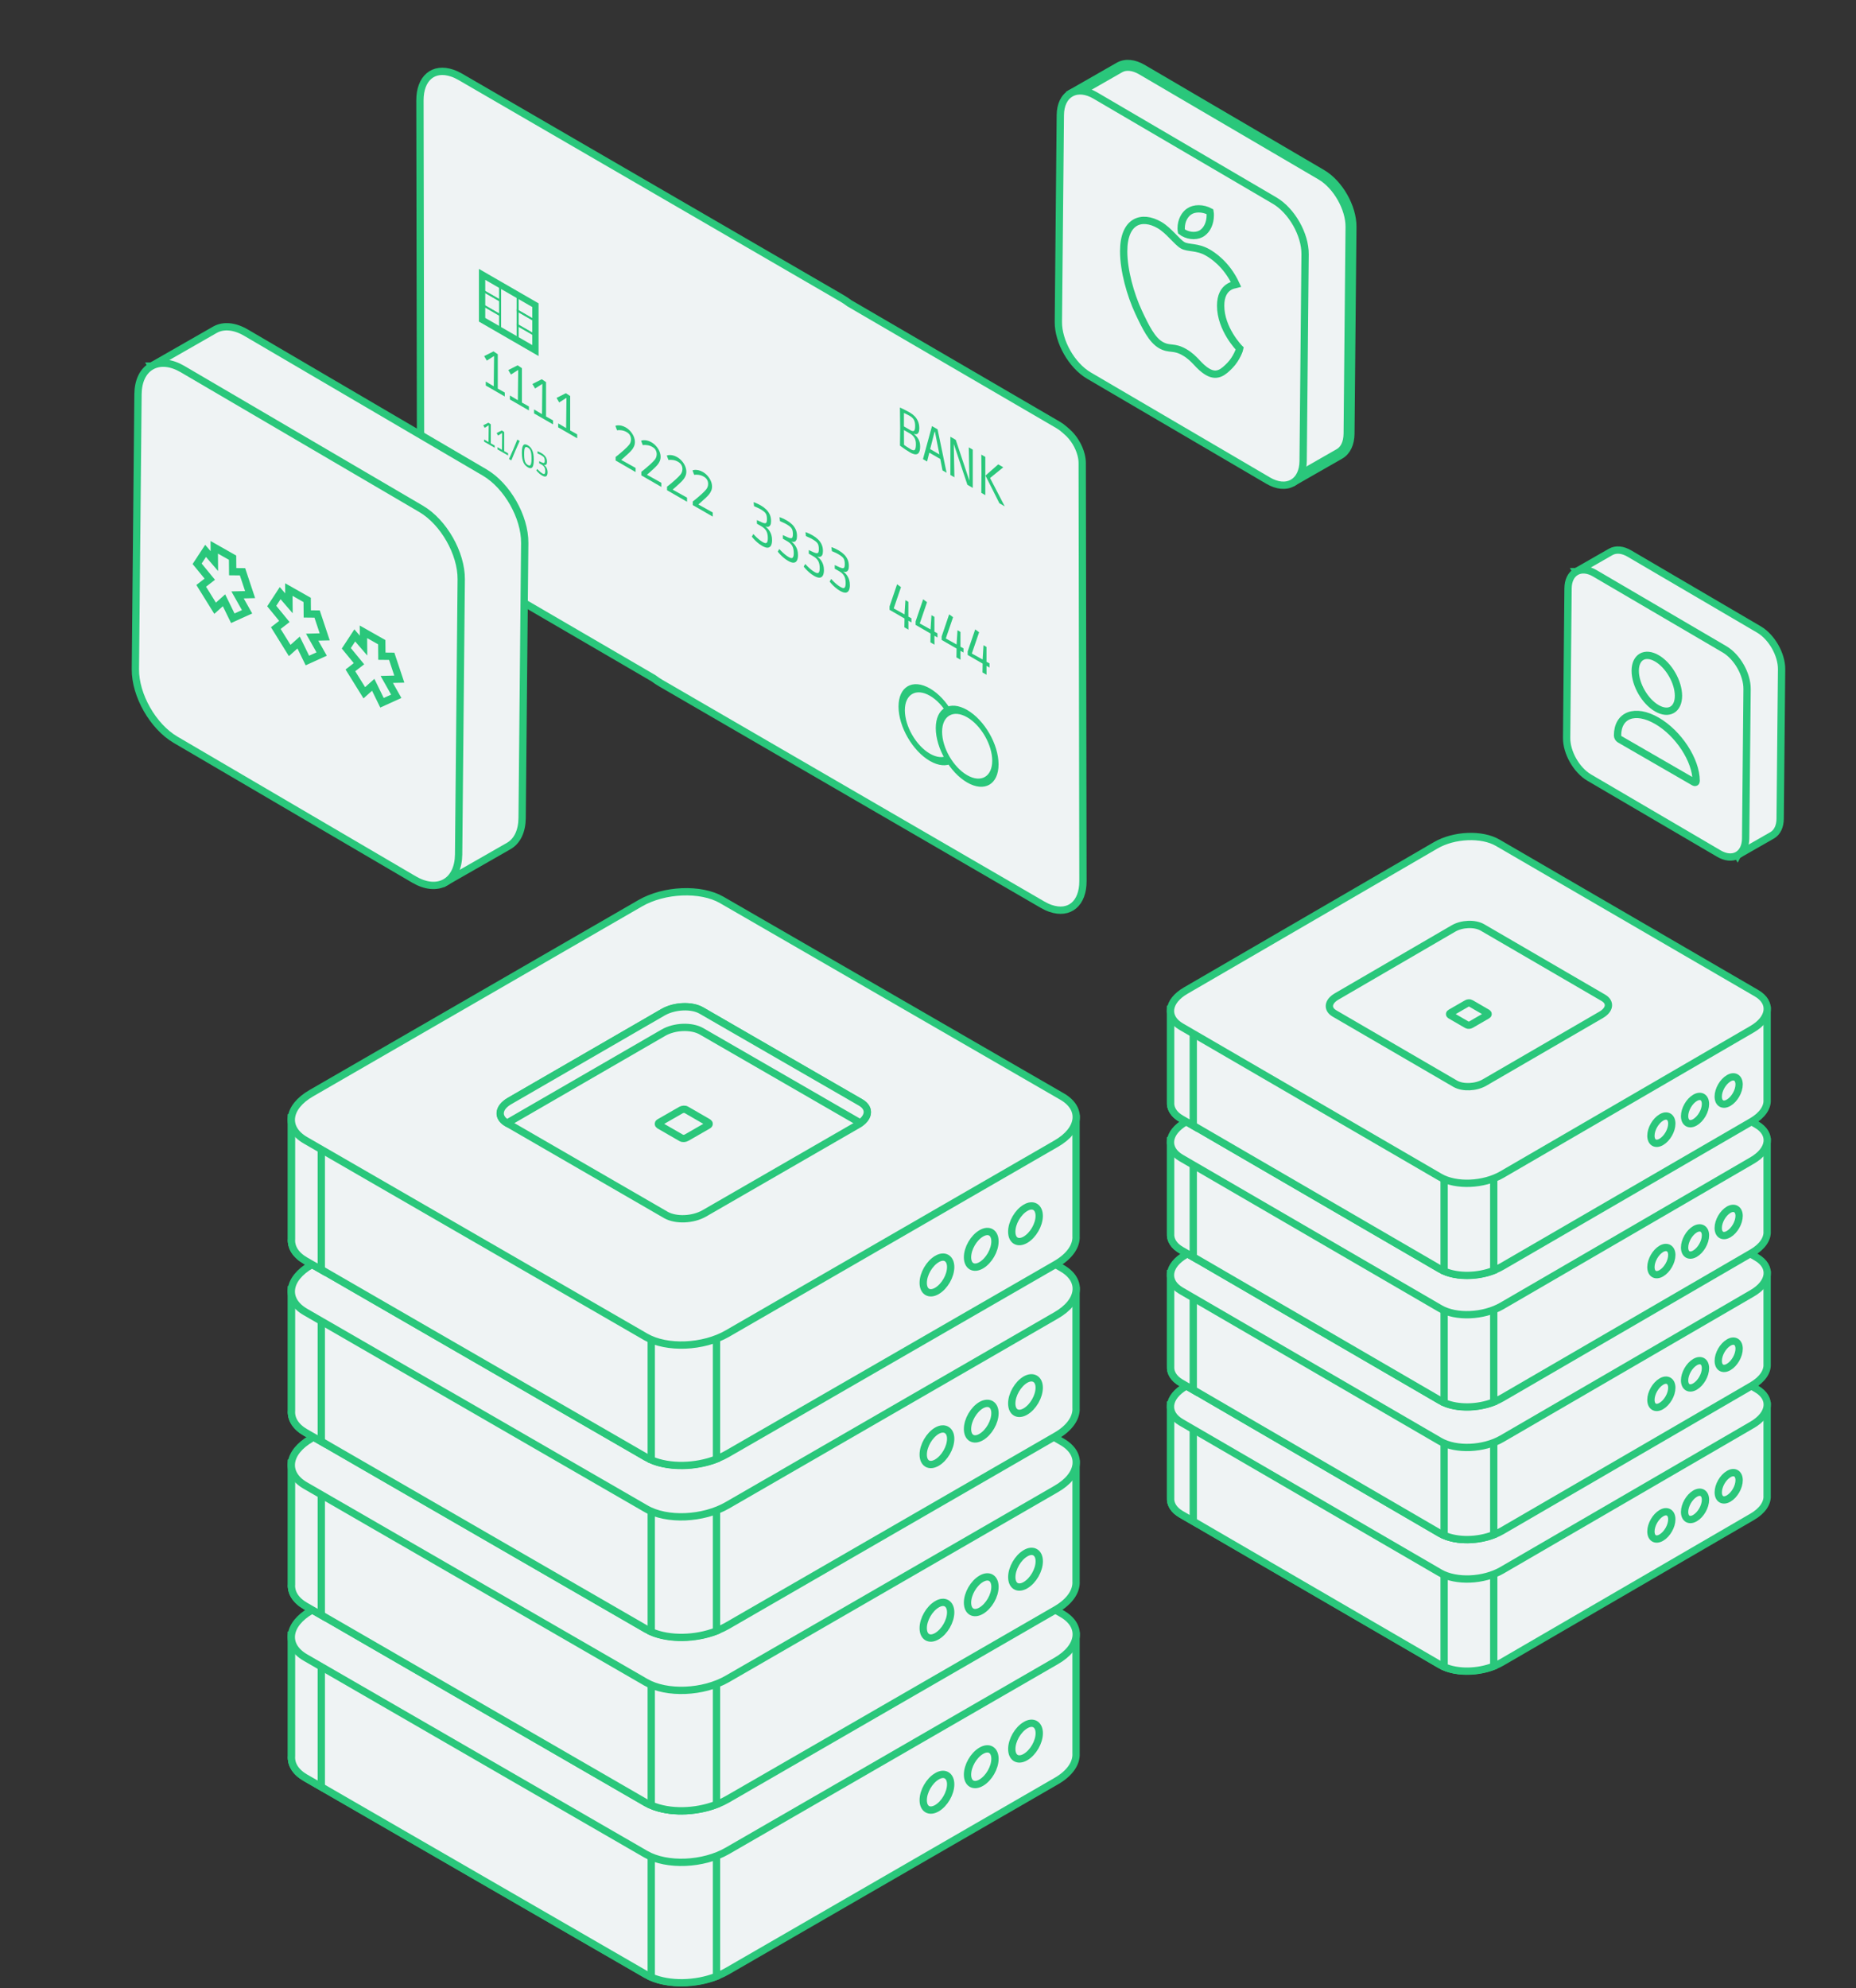 <svg width="254" height="272" viewBox="0 0 254 272" fill="none" xmlns="http://www.w3.org/2000/svg">
<rect x="0" y="0" width="254" height="272" fill="#333333" stroke="none"/>
<path d="M116.235 41.49L144.807 58.136C145.094 58.303 145.38 58.51 145.658 58.753L146.048 59.095C146.93 59.866 147.643 61.032 147.947 62.203C148.05 62.601 148.104 62.988 148.104 63.348L148.206 120.547C148.211 123.602 146.36 125.165 143.782 124.284C143.415 124.158 143.042 123.986 142.669 123.769L90.436 93.465C90.102 93.271 89.769 93.049 89.441 92.8L60.868 76.154C60.582 75.987 60.296 75.779 60.018 75.536L59.628 75.195C58.745 74.423 58.033 73.257 57.729 72.086C57.625 71.688 57.572 71.301 57.571 70.942L57.47 13.742C57.464 10.688 59.315 9.124 61.894 10.006C62.26 10.131 62.633 10.303 63.007 10.52L115.24 40.825C115.574 41.018 115.906 41.241 116.235 41.49Z" fill="#EFF3F4" stroke="#2AC77B"/>
<path d="M66.481 52.745L66.481 52.203L67.569 52.846L67.615 48.742L67.582 48.724L66.624 49.337L66.26 48.72L67.537 48.073L68.123 48.464L68.123 53.166L69.081 53.704L69.081 54.246L66.481 52.745Z" fill="#EFF3F4"/>
<path d="M66.481 52.745L66.481 52.203L67.569 52.846L67.615 48.742L67.582 48.724L66.624 49.337L66.26 48.72L67.537 48.073L68.123 48.464L68.123 53.166L69.081 53.704L69.081 54.246L66.481 52.745Z" fill="#2AC77B"/>
<path d="M69.783 54.652L69.783 54.11L70.871 54.753L70.917 50.649L70.885 50.63L69.927 51.243L69.562 50.627L70.839 49.98L71.425 50.371L71.425 55.073L72.383 55.611L72.383 56.153L69.783 54.652Z" fill="#EFF3F4"/>
<path d="M69.783 54.652L69.783 54.11L70.871 54.753L70.917 50.649L70.885 50.63L69.927 51.243L69.562 50.627L70.839 49.98L71.425 50.371L71.425 55.073L72.383 55.611L72.383 56.153L69.783 54.652Z" fill="#2AC77B"/>
<path d="M73.086 56.559L73.086 56.017L74.174 56.66L74.219 52.556L74.187 52.537L73.229 53.15L72.864 52.533L74.141 51.886L74.728 52.278L74.728 56.98L75.685 57.518L75.685 58.06L73.086 56.559Z" fill="#EFF3F4"/>
<path d="M73.086 56.559L73.086 56.017L74.174 56.66L74.219 52.556L74.187 52.537L73.229 53.15L72.864 52.533L74.141 51.886L74.728 52.278L74.728 56.98L75.685 57.518L75.685 58.06L73.086 56.559Z" fill="#2AC77B"/>
<path d="M76.388 58.465L76.388 57.924L77.476 58.567L77.522 54.463L77.489 54.444L76.531 55.057L76.166 54.44L77.443 53.793L78.03 54.184L78.03 58.887L78.988 59.425L78.988 59.966L76.388 58.465Z" fill="#EFF3F4"/>
<path d="M76.388 58.465L76.388 57.924L77.476 58.567L77.522 54.463L77.489 54.444L76.531 55.057L76.166 54.44L77.443 53.793L78.03 54.184L78.03 58.887L78.988 59.425L78.988 59.966L76.388 58.465Z" fill="#2AC77B"/>
<path d="M84.249 63.005L84.249 62.516C84.249 62.516 84.349 62.438 84.549 62.282C84.749 62.127 85.04 61.879 85.422 61.538C85.695 61.294 85.919 61.067 86.093 60.857C86.267 60.641 86.353 60.388 86.353 60.097C86.353 59.906 86.308 59.727 86.217 59.559C86.13 59.388 85.976 59.239 85.754 59.111C85.546 58.991 85.322 58.912 85.083 58.874C84.844 58.837 84.631 58.834 84.445 58.867L84.216 58.261C84.286 58.231 84.39 58.208 84.529 58.193C84.672 58.181 84.84 58.194 85.031 58.235C85.222 58.275 85.422 58.355 85.63 58.475C85.874 58.616 86.088 58.793 86.275 59.006C86.466 59.222 86.616 59.456 86.725 59.709C86.833 59.963 86.888 60.217 86.888 60.473C86.888 60.689 86.849 60.884 86.77 61.06C86.697 61.233 86.601 61.391 86.484 61.534C86.371 61.674 86.251 61.803 86.126 61.921C86.078 61.969 86.01 62.033 85.924 62.113C85.837 62.188 85.743 62.272 85.643 62.365C85.543 62.458 85.448 62.546 85.357 62.629C85.265 62.706 85.189 62.77 85.129 62.82C85.072 62.873 85.044 62.899 85.044 62.899L85.044 62.937L86.986 64.02L86.986 64.585L84.249 63.005Z" fill="#EFF3F4"/>
<path d="M84.249 63.005L84.249 62.516C84.249 62.516 84.349 62.438 84.549 62.282C84.749 62.127 85.04 61.879 85.422 61.538C85.695 61.294 85.919 61.067 86.093 60.857C86.267 60.641 86.353 60.388 86.353 60.097C86.353 59.906 86.308 59.727 86.217 59.559C86.13 59.388 85.976 59.239 85.754 59.111C85.546 58.991 85.322 58.912 85.083 58.874C84.844 58.837 84.631 58.834 84.445 58.867L84.216 58.261C84.286 58.231 84.39 58.208 84.529 58.193C84.672 58.181 84.84 58.194 85.031 58.235C85.222 58.275 85.422 58.355 85.63 58.475C85.874 58.616 86.088 58.793 86.275 59.006C86.466 59.222 86.616 59.456 86.725 59.709C86.833 59.963 86.888 60.217 86.888 60.473C86.888 60.689 86.849 60.884 86.77 61.06C86.697 61.233 86.601 61.391 86.484 61.534C86.371 61.674 86.251 61.803 86.126 61.921C86.078 61.969 86.01 62.033 85.924 62.113C85.837 62.188 85.743 62.272 85.643 62.365C85.543 62.458 85.448 62.546 85.357 62.629C85.265 62.706 85.189 62.77 85.129 62.82C85.072 62.873 85.044 62.899 85.044 62.899L85.044 62.937L86.986 64.02L86.986 64.585L84.249 63.005Z" fill="#2AC77B"/>
<path d="M87.768 65.036L87.768 64.547C87.768 64.547 87.868 64.47 88.067 64.314C88.267 64.159 88.558 63.91 88.94 63.569C89.214 63.326 89.438 63.099 89.612 62.889C89.785 62.673 89.872 62.419 89.872 62.129C89.872 61.938 89.826 61.759 89.735 61.591C89.648 61.42 89.494 61.271 89.273 61.143C89.064 61.023 88.84 60.944 88.602 60.906C88.363 60.868 88.15 60.866 87.963 60.898L87.735 60.293C87.805 60.263 87.909 60.24 88.048 60.225C88.191 60.212 88.358 60.226 88.549 60.266C88.74 60.307 88.94 60.387 89.149 60.507C89.392 60.648 89.607 60.825 89.794 61.038C89.985 61.253 90.135 61.488 90.243 61.741C90.352 61.995 90.406 62.249 90.406 62.505C90.406 62.721 90.367 62.916 90.289 63.092C90.215 63.265 90.12 63.423 90.002 63.566C89.889 63.706 89.77 63.835 89.644 63.953C89.596 64.001 89.529 64.065 89.442 64.145C89.355 64.22 89.262 64.304 89.162 64.397C89.062 64.49 88.966 64.578 88.875 64.66C88.784 64.738 88.708 64.802 88.647 64.852C88.591 64.905 88.562 64.931 88.562 64.931L88.562 64.969L90.504 66.052L90.504 66.617L87.768 65.036Z" fill="#EFF3F4"/>
<path d="M87.768 65.036L87.768 64.547C87.768 64.547 87.868 64.47 88.067 64.314C88.267 64.159 88.558 63.91 88.94 63.569C89.214 63.326 89.438 63.099 89.612 62.889C89.785 62.673 89.872 62.419 89.872 62.129C89.872 61.938 89.826 61.759 89.735 61.591C89.648 61.42 89.494 61.271 89.273 61.143C89.064 61.023 88.84 60.944 88.602 60.906C88.363 60.868 88.15 60.866 87.963 60.898L87.735 60.293C87.805 60.263 87.909 60.24 88.048 60.225C88.191 60.212 88.358 60.226 88.549 60.266C88.74 60.307 88.94 60.387 89.149 60.507C89.392 60.648 89.607 60.825 89.794 61.038C89.985 61.253 90.135 61.488 90.243 61.741C90.352 61.995 90.406 62.249 90.406 62.505C90.406 62.721 90.367 62.916 90.289 63.092C90.215 63.265 90.12 63.423 90.002 63.566C89.889 63.706 89.77 63.835 89.644 63.953C89.596 64.001 89.529 64.065 89.442 64.145C89.355 64.22 89.262 64.304 89.162 64.397C89.062 64.49 88.966 64.578 88.875 64.66C88.784 64.738 88.708 64.802 88.647 64.852C88.591 64.905 88.562 64.931 88.562 64.931L88.562 64.969L90.504 66.052L90.504 66.617L87.768 65.036Z" fill="#2AC77B"/>
<path d="M91.286 67.068L91.286 66.579C91.286 66.579 91.386 66.501 91.586 66.346C91.786 66.19 92.077 65.942 92.459 65.601C92.733 65.358 92.956 65.131 93.13 64.92C93.304 64.705 93.391 64.451 93.391 64.16C93.391 63.97 93.345 63.791 93.254 63.622C93.167 63.452 93.013 63.303 92.791 63.175C92.583 63.054 92.359 62.975 92.12 62.938C91.881 62.9 91.668 62.898 91.482 62.93L91.254 62.325C91.323 62.294 91.427 62.272 91.566 62.257C91.71 62.244 91.877 62.258 92.068 62.298C92.259 62.338 92.459 62.419 92.667 62.539C92.911 62.679 93.126 62.856 93.312 63.069C93.504 63.285 93.653 63.52 93.762 63.773C93.871 64.026 93.925 64.281 93.925 64.537C93.925 64.752 93.886 64.948 93.808 65.123C93.734 65.296 93.638 65.454 93.521 65.597C93.408 65.738 93.289 65.867 93.163 65.985C93.115 66.032 93.047 66.096 92.961 66.177C92.874 66.252 92.78 66.336 92.68 66.429C92.581 66.522 92.485 66.609 92.394 66.692C92.303 66.77 92.227 66.834 92.166 66.884C92.109 66.936 92.081 66.963 92.081 66.963L92.081 67.001L94.023 68.084L94.023 68.648L91.286 67.068Z" fill="#EFF3F4"/>
<path d="M91.286 67.068L91.286 66.579C91.286 66.579 91.386 66.501 91.586 66.346C91.786 66.19 92.077 65.942 92.459 65.601C92.733 65.358 92.956 65.131 93.13 64.92C93.304 64.705 93.391 64.451 93.391 64.16C93.391 63.97 93.345 63.791 93.254 63.622C93.167 63.452 93.013 63.303 92.791 63.175C92.583 63.054 92.359 62.975 92.12 62.938C91.881 62.9 91.668 62.898 91.482 62.93L91.254 62.325C91.323 62.294 91.427 62.272 91.566 62.257C91.71 62.244 91.877 62.258 92.068 62.298C92.259 62.338 92.459 62.419 92.667 62.539C92.911 62.679 93.126 62.856 93.312 63.069C93.504 63.285 93.653 63.52 93.762 63.773C93.871 64.026 93.925 64.281 93.925 64.537C93.925 64.752 93.886 64.948 93.808 65.123C93.734 65.296 93.638 65.454 93.521 65.597C93.408 65.738 93.289 65.867 93.163 65.985C93.115 66.032 93.047 66.096 92.961 66.177C92.874 66.252 92.78 66.336 92.68 66.429C92.581 66.522 92.485 66.609 92.394 66.692C92.303 66.77 92.227 66.834 92.166 66.884C92.109 66.936 92.081 66.963 92.081 66.963L92.081 67.001L94.023 68.084L94.023 68.648L91.286 67.068Z" fill="#2AC77B"/>
<path d="M94.805 69.1L94.805 68.611C94.805 68.611 94.905 68.533 95.105 68.378C95.304 68.222 95.595 67.974 95.978 67.633C96.251 67.39 96.475 67.163 96.649 66.952C96.822 66.736 96.909 66.483 96.909 66.192C96.909 66.001 96.864 65.822 96.772 65.654C96.686 65.484 96.531 65.334 96.31 65.207C96.101 65.086 95.878 65.007 95.639 64.969C95.4 64.932 95.187 64.929 95 64.962L94.772 64.356C94.842 64.326 94.946 64.304 95.085 64.288C95.228 64.276 95.395 64.29 95.587 64.33C95.778 64.37 95.978 64.45 96.186 64.571C96.429 64.711 96.644 64.888 96.831 65.101C97.022 65.317 97.172 65.551 97.281 65.805C97.389 66.058 97.444 66.312 97.444 66.568C97.444 66.784 97.404 66.98 97.326 67.155C97.252 67.328 97.157 67.486 97.04 67.629C96.927 67.77 96.807 67.899 96.681 68.017C96.633 68.064 96.566 68.128 96.479 68.208C96.392 68.284 96.299 68.368 96.199 68.46C96.099 68.553 96.004 68.641 95.912 68.724C95.821 68.802 95.745 68.865 95.684 68.916C95.628 68.968 95.6 68.995 95.6 68.995L95.6 69.032L97.541 70.116L97.541 70.68L94.805 69.1Z" fill="#EFF3F4"/>
<path d="M94.805 69.1L94.805 68.611C94.805 68.611 94.905 68.533 95.105 68.378C95.304 68.222 95.595 67.974 95.978 67.633C96.251 67.39 96.475 67.163 96.649 66.952C96.822 66.736 96.909 66.483 96.909 66.192C96.909 66.001 96.864 65.822 96.772 65.654C96.686 65.484 96.531 65.334 96.31 65.207C96.101 65.086 95.878 65.007 95.639 64.969C95.4 64.932 95.187 64.929 95 64.962L94.772 64.356C94.842 64.326 94.946 64.304 95.085 64.288C95.228 64.276 95.395 64.29 95.587 64.33C95.778 64.37 95.978 64.45 96.186 64.571C96.429 64.711 96.644 64.888 96.831 65.101C97.022 65.317 97.172 65.551 97.281 65.805C97.389 66.058 97.444 66.312 97.444 66.568C97.444 66.784 97.404 66.98 97.326 67.155C97.252 67.328 97.157 67.486 97.04 67.629C96.927 67.77 96.807 67.899 96.681 68.017C96.633 68.064 96.566 68.128 96.479 68.208C96.392 68.284 96.299 68.368 96.199 68.46C96.099 68.553 96.004 68.641 95.912 68.724C95.821 68.802 95.745 68.865 95.684 68.916C95.628 68.968 95.6 68.995 95.6 68.995L95.6 69.032L97.541 70.116L97.541 70.68L94.805 69.1Z" fill="#2AC77B"/>
<path d="M104.296 74.678C104.044 74.533 103.818 74.37 103.619 74.189C103.423 74.016 103.262 73.858 103.136 73.715C103.015 73.57 102.932 73.472 102.889 73.422L103.097 73.061C103.136 73.103 103.221 73.192 103.351 73.328C103.482 73.463 103.638 73.609 103.82 73.764C104.003 73.92 104.19 74.053 104.381 74.163C104.65 74.319 104.833 74.349 104.928 74.253C105.028 74.156 105.078 73.946 105.078 73.625C105.078 73.204 105.006 72.871 104.863 72.628C104.72 72.385 104.496 72.175 104.192 72L103.586 71.65L103.586 71.153C103.851 71.281 104.072 71.384 104.25 71.462C104.429 71.54 104.57 71.581 104.674 71.586C104.778 71.591 104.852 71.551 104.895 71.466C104.939 71.376 104.961 71.233 104.961 71.037C104.961 70.716 104.915 70.471 104.824 70.303C104.767 70.195 104.676 70.09 104.55 69.987C104.424 69.885 104.27 69.78 104.088 69.675C104.009 69.63 103.931 69.587 103.853 69.547C103.779 69.51 103.69 69.468 103.586 69.423C103.486 69.375 103.356 69.318 103.195 69.25L103.13 68.701C103.208 68.721 103.304 68.756 103.416 68.806C103.534 68.854 103.655 68.909 103.781 68.972C103.912 69.037 104.029 69.1 104.133 69.16C104.398 69.313 104.635 69.49 104.843 69.69C105.052 69.891 105.217 70.121 105.339 70.382C105.46 70.643 105.521 70.942 105.521 71.278C105.521 71.523 105.491 71.707 105.43 71.827C105.369 71.942 105.295 72.017 105.208 72.053C105.126 72.085 105.045 72.097 104.967 72.087C104.889 72.071 104.83 72.058 104.791 72.045L104.791 72.075C104.878 72.14 104.969 72.223 105.065 72.323C105.165 72.426 105.26 72.554 105.352 72.707C105.443 72.855 105.517 73.028 105.573 73.226C105.63 73.424 105.658 73.651 105.658 73.907C105.658 74.188 105.614 74.421 105.528 74.607C105.441 74.793 105.297 74.9 105.098 74.93C104.898 74.956 104.631 74.871 104.296 74.678Z" fill="#EFF3F4"/>
<path d="M104.296 74.678C104.044 74.533 103.818 74.37 103.619 74.189C103.423 74.016 103.262 73.858 103.136 73.715C103.015 73.57 102.932 73.472 102.889 73.422L103.097 73.061C103.136 73.103 103.221 73.192 103.351 73.328C103.482 73.463 103.638 73.609 103.82 73.764C104.003 73.92 104.19 74.053 104.381 74.163C104.65 74.319 104.833 74.349 104.928 74.253C105.028 74.156 105.078 73.946 105.078 73.625C105.078 73.204 105.006 72.871 104.863 72.628C104.72 72.385 104.496 72.175 104.192 72L103.586 71.65L103.586 71.153C103.851 71.281 104.072 71.384 104.25 71.462C104.429 71.54 104.57 71.581 104.674 71.586C104.778 71.591 104.852 71.551 104.895 71.466C104.939 71.376 104.961 71.233 104.961 71.037C104.961 70.716 104.915 70.471 104.824 70.303C104.767 70.195 104.676 70.09 104.55 69.987C104.424 69.885 104.27 69.78 104.088 69.675C104.009 69.63 103.931 69.587 103.853 69.547C103.779 69.51 103.69 69.468 103.586 69.423C103.486 69.375 103.356 69.318 103.195 69.25L103.13 68.701C103.208 68.721 103.304 68.756 103.416 68.806C103.534 68.854 103.655 68.909 103.781 68.972C103.912 69.037 104.029 69.1 104.133 69.16C104.398 69.313 104.635 69.49 104.843 69.69C105.052 69.891 105.217 70.121 105.339 70.382C105.46 70.643 105.521 70.942 105.521 71.278C105.521 71.523 105.491 71.707 105.43 71.827C105.369 71.942 105.295 72.017 105.208 72.053C105.126 72.085 105.045 72.097 104.967 72.087C104.889 72.071 104.83 72.058 104.791 72.045L104.791 72.075C104.878 72.14 104.969 72.223 105.065 72.323C105.165 72.426 105.26 72.554 105.352 72.707C105.443 72.855 105.517 73.028 105.573 73.226C105.63 73.424 105.658 73.651 105.658 73.907C105.658 74.188 105.614 74.421 105.528 74.607C105.441 74.793 105.297 74.9 105.098 74.93C104.898 74.956 104.631 74.871 104.296 74.678Z" fill="#2AC77B"/>
<path d="M107.847 76.728C107.595 76.583 107.369 76.42 107.169 76.239C106.973 76.066 106.813 75.908 106.687 75.765C106.565 75.62 106.483 75.522 106.439 75.472L106.648 75.111C106.687 75.153 106.771 75.243 106.902 75.378C107.032 75.513 107.188 75.659 107.371 75.814C107.553 75.97 107.74 76.103 107.931 76.213C108.201 76.369 108.383 76.399 108.478 76.303C108.578 76.206 108.628 75.996 108.628 75.675C108.628 75.254 108.557 74.922 108.413 74.678C108.27 74.435 108.046 74.226 107.742 74.05L107.136 73.7L107.136 73.204C107.401 73.332 107.623 73.434 107.801 73.512C107.979 73.59 108.12 73.631 108.224 73.636C108.329 73.641 108.402 73.601 108.446 73.516C108.489 73.426 108.511 73.283 108.511 73.087C108.511 72.766 108.465 72.522 108.374 72.353C108.318 72.246 108.227 72.14 108.101 72.037C107.975 71.935 107.82 71.831 107.638 71.725C107.56 71.68 107.482 71.637 107.403 71.597C107.33 71.56 107.241 71.518 107.136 71.473C107.036 71.425 106.906 71.368 106.745 71.3L106.68 70.751C106.758 70.771 106.854 70.806 106.967 70.856C107.084 70.904 107.206 70.959 107.332 71.022C107.462 71.087 107.579 71.15 107.684 71.21C107.949 71.363 108.185 71.54 108.394 71.74C108.602 71.941 108.767 72.172 108.889 72.433C109.011 72.693 109.071 72.992 109.071 73.328C109.071 73.574 109.041 73.757 108.98 73.877C108.919 73.992 108.846 74.068 108.759 74.103C108.676 74.135 108.596 74.147 108.518 74.137C108.439 74.121 108.381 74.108 108.342 74.095L108.342 74.125C108.429 74.191 108.52 74.273 108.615 74.374C108.715 74.476 108.811 74.604 108.902 74.757C108.993 74.905 109.067 75.078 109.124 75.276C109.18 75.475 109.208 75.702 109.208 75.957C109.208 76.238 109.165 76.472 109.078 76.657C108.991 76.843 108.848 76.951 108.648 76.981C108.448 77.006 108.181 76.922 107.847 76.728Z" fill="#EFF3F4"/>
<path d="M107.847 76.728C107.595 76.583 107.369 76.42 107.169 76.239C106.973 76.066 106.813 75.908 106.687 75.765C106.565 75.62 106.483 75.522 106.439 75.472L106.648 75.111C106.687 75.153 106.771 75.243 106.902 75.378C107.032 75.513 107.188 75.659 107.371 75.814C107.553 75.97 107.74 76.103 107.931 76.213C108.201 76.369 108.383 76.399 108.478 76.303C108.578 76.206 108.628 75.996 108.628 75.675C108.628 75.254 108.557 74.922 108.413 74.678C108.27 74.435 108.046 74.226 107.742 74.05L107.136 73.7L107.136 73.204C107.401 73.332 107.623 73.434 107.801 73.512C107.979 73.59 108.12 73.631 108.224 73.636C108.329 73.641 108.402 73.601 108.446 73.516C108.489 73.426 108.511 73.283 108.511 73.087C108.511 72.766 108.465 72.522 108.374 72.353C108.318 72.246 108.227 72.14 108.101 72.037C107.975 71.935 107.82 71.831 107.638 71.725C107.56 71.68 107.482 71.637 107.403 71.597C107.33 71.56 107.241 71.518 107.136 71.473C107.036 71.425 106.906 71.368 106.745 71.3L106.68 70.751C106.758 70.771 106.854 70.806 106.967 70.856C107.084 70.904 107.206 70.959 107.332 71.022C107.462 71.087 107.579 71.15 107.684 71.21C107.949 71.363 108.185 71.54 108.394 71.74C108.602 71.941 108.767 72.172 108.889 72.433C109.011 72.693 109.071 72.992 109.071 73.328C109.071 73.574 109.041 73.757 108.98 73.877C108.919 73.992 108.846 74.068 108.759 74.103C108.676 74.135 108.596 74.147 108.518 74.137C108.439 74.121 108.381 74.108 108.342 74.095L108.342 74.125C108.429 74.191 108.52 74.273 108.615 74.374C108.715 74.476 108.811 74.604 108.902 74.757C108.993 74.905 109.067 75.078 109.124 75.276C109.18 75.475 109.208 75.702 109.208 75.957C109.208 76.238 109.165 76.472 109.078 76.657C108.991 76.843 108.848 76.951 108.648 76.981C108.448 77.006 108.181 76.922 107.847 76.728Z" fill="#2AC77B"/>
<path d="M111.397 78.779C111.145 78.633 110.919 78.47 110.719 78.29C110.524 78.116 110.363 77.958 110.237 77.816C110.116 77.67 110.033 77.572 109.99 77.522L110.198 77.161C110.237 77.204 110.322 77.293 110.452 77.428C110.582 77.564 110.739 77.709 110.921 77.864C111.104 78.02 111.29 78.153 111.482 78.263C111.751 78.419 111.933 78.449 112.029 78.353C112.129 78.256 112.179 78.046 112.179 77.725C112.179 77.304 112.107 76.972 111.964 76.728C111.82 76.485 111.597 76.276 111.293 76.1L110.687 75.75L110.687 75.254C110.952 75.382 111.173 75.484 111.351 75.562C111.529 75.64 111.671 75.681 111.775 75.686C111.879 75.691 111.953 75.651 111.996 75.566C112.04 75.476 112.061 75.333 112.061 75.137C112.061 74.816 112.016 74.572 111.925 74.404C111.868 74.296 111.777 74.19 111.651 74.088C111.525 73.985 111.371 73.881 111.188 73.775C111.11 73.73 111.032 73.688 110.954 73.647C110.88 73.61 110.791 73.568 110.687 73.523C110.587 73.476 110.456 73.418 110.296 73.35L110.231 72.801C110.309 72.821 110.404 72.856 110.517 72.906C110.635 72.954 110.756 73.009 110.882 73.072C111.012 73.137 111.13 73.2 111.234 73.26C111.499 73.413 111.736 73.59 111.944 73.79C112.153 73.991 112.318 74.222 112.439 74.483C112.561 74.743 112.622 75.042 112.622 75.378C112.622 75.624 112.591 75.807 112.531 75.927C112.47 76.043 112.396 76.118 112.309 76.153C112.227 76.186 112.146 76.197 112.068 76.187C111.99 76.172 111.931 76.158 111.892 76.145L111.892 76.175C111.979 76.241 112.07 76.323 112.166 76.424C112.266 76.527 112.361 76.654 112.452 76.807C112.544 76.955 112.617 77.129 112.674 77.327C112.73 77.525 112.759 77.752 112.759 78.007C112.759 78.288 112.715 78.522 112.628 78.707C112.541 78.893 112.398 79.001 112.198 79.031C111.999 79.056 111.731 78.972 111.397 78.779Z" fill="#EFF3F4"/>
<path d="M111.397 78.779C111.145 78.633 110.919 78.47 110.719 78.29C110.524 78.116 110.363 77.958 110.237 77.816C110.116 77.67 110.033 77.572 109.99 77.522L110.198 77.161C110.237 77.204 110.322 77.293 110.452 77.428C110.582 77.564 110.739 77.709 110.921 77.864C111.104 78.02 111.29 78.153 111.482 78.263C111.751 78.419 111.933 78.449 112.029 78.353C112.129 78.256 112.179 78.046 112.179 77.725C112.179 77.304 112.107 76.972 111.964 76.728C111.82 76.485 111.597 76.276 111.293 76.1L110.687 75.75L110.687 75.254C110.952 75.382 111.173 75.484 111.351 75.562C111.529 75.64 111.671 75.681 111.775 75.686C111.879 75.691 111.953 75.651 111.996 75.566C112.04 75.476 112.061 75.333 112.061 75.137C112.061 74.816 112.016 74.572 111.925 74.404C111.868 74.296 111.777 74.19 111.651 74.088C111.525 73.985 111.371 73.881 111.188 73.775C111.11 73.73 111.032 73.688 110.954 73.647C110.88 73.61 110.791 73.568 110.687 73.523C110.587 73.476 110.456 73.418 110.296 73.35L110.231 72.801C110.309 72.821 110.404 72.856 110.517 72.906C110.635 72.954 110.756 73.009 110.882 73.072C111.012 73.137 111.13 73.2 111.234 73.26C111.499 73.413 111.736 73.59 111.944 73.79C112.153 73.991 112.318 74.222 112.439 74.483C112.561 74.743 112.622 75.042 112.622 75.378C112.622 75.624 112.591 75.807 112.531 75.927C112.47 76.043 112.396 76.118 112.309 76.153C112.227 76.186 112.146 76.197 112.068 76.187C111.99 76.172 111.931 76.158 111.892 76.145L111.892 76.175C111.979 76.241 112.07 76.323 112.166 76.424C112.266 76.527 112.361 76.654 112.452 76.807C112.544 76.955 112.617 77.129 112.674 77.327C112.73 77.525 112.759 77.752 112.759 78.007C112.759 78.288 112.715 78.522 112.628 78.707C112.541 78.893 112.398 79.001 112.198 79.031C111.999 79.056 111.731 78.972 111.397 78.779Z" fill="#2AC77B"/>
<path d="M114.947 80.829C114.695 80.683 114.47 80.52 114.27 80.34C114.074 80.167 113.914 80.009 113.788 79.866C113.666 79.72 113.583 79.622 113.54 79.572L113.748 79.211C113.788 79.254 113.872 79.343 114.003 79.478C114.133 79.614 114.289 79.759 114.472 79.915C114.654 80.07 114.841 80.203 115.032 80.313C115.301 80.469 115.484 80.499 115.579 80.404C115.679 80.306 115.729 80.097 115.729 79.775C115.729 79.354 115.657 79.022 115.514 78.778C115.371 78.535 115.147 78.326 114.843 78.15L114.237 77.8L114.237 77.304C114.502 77.432 114.724 77.535 114.902 77.612C115.08 77.69 115.221 77.731 115.325 77.737C115.429 77.742 115.503 77.701 115.547 77.616C115.59 77.526 115.612 77.383 115.612 77.187C115.612 76.866 115.566 76.622 115.475 76.454C115.419 76.346 115.327 76.241 115.201 76.138C115.075 76.035 114.921 75.931 114.739 75.826C114.661 75.78 114.582 75.738 114.504 75.698C114.43 75.66 114.341 75.618 114.237 75.573C114.137 75.526 114.007 75.468 113.846 75.4L113.781 74.851C113.859 74.871 113.955 74.906 114.068 74.956C114.185 75.004 114.307 75.059 114.433 75.122C114.563 75.187 114.68 75.25 114.784 75.31C115.049 75.463 115.286 75.64 115.495 75.841C115.703 76.041 115.868 76.272 115.99 76.533C116.111 76.794 116.172 77.092 116.172 77.428C116.172 77.674 116.142 77.857 116.081 77.977C116.02 78.093 115.946 78.168 115.859 78.203C115.777 78.236 115.697 78.247 115.618 78.237C115.54 78.222 115.482 78.208 115.442 78.195L115.442 78.226C115.529 78.291 115.621 78.374 115.716 78.474C115.816 78.577 115.912 78.705 116.003 78.858C116.094 79.005 116.168 79.179 116.224 79.377C116.281 79.575 116.309 79.802 116.309 80.058C116.309 80.338 116.266 80.572 116.179 80.757C116.092 80.943 115.949 81.051 115.749 81.081C115.549 81.106 115.282 81.022 114.947 80.829Z" fill="#EFF3F4"/>
<path d="M114.947 80.829C114.695 80.683 114.47 80.52 114.27 80.34C114.074 80.167 113.914 80.009 113.788 79.866C113.666 79.72 113.583 79.622 113.54 79.572L113.748 79.211C113.788 79.254 113.872 79.343 114.003 79.478C114.133 79.614 114.289 79.759 114.472 79.915C114.654 80.07 114.841 80.203 115.032 80.313C115.301 80.469 115.484 80.499 115.579 80.404C115.679 80.306 115.729 80.097 115.729 79.775C115.729 79.354 115.657 79.022 115.514 78.778C115.371 78.535 115.147 78.326 114.843 78.15L114.237 77.8L114.237 77.304C114.502 77.432 114.724 77.535 114.902 77.612C115.08 77.69 115.221 77.731 115.325 77.737C115.429 77.742 115.503 77.701 115.547 77.616C115.59 77.526 115.612 77.383 115.612 77.187C115.612 76.866 115.566 76.622 115.475 76.454C115.419 76.346 115.327 76.241 115.201 76.138C115.075 76.035 114.921 75.931 114.739 75.826C114.661 75.78 114.582 75.738 114.504 75.698C114.43 75.66 114.341 75.618 114.237 75.573C114.137 75.526 114.007 75.468 113.846 75.4L113.781 74.851C113.859 74.871 113.955 74.906 114.068 74.956C114.185 75.004 114.307 75.059 114.433 75.122C114.563 75.187 114.68 75.25 114.784 75.31C115.049 75.463 115.286 75.64 115.495 75.841C115.703 76.041 115.868 76.272 115.99 76.533C116.111 76.794 116.172 77.092 116.172 77.428C116.172 77.674 116.142 77.857 116.081 77.977C116.02 78.093 115.946 78.168 115.859 78.203C115.777 78.236 115.697 78.247 115.618 78.237C115.54 78.222 115.482 78.208 115.442 78.195L115.442 78.226C115.529 78.291 115.621 78.374 115.716 78.474C115.816 78.577 115.912 78.705 116.003 78.858C116.094 79.005 116.168 79.179 116.224 79.377C116.281 79.575 116.309 79.802 116.309 80.058C116.309 80.338 116.266 80.572 116.179 80.757C116.092 80.943 115.949 81.051 115.749 81.081C115.549 81.106 115.282 81.022 114.947 80.829Z" fill="#2AC77B"/>
<path d="M123.767 85.824L123.786 84.616L121.74 83.435L121.74 82.961L122.77 79.936L123.304 80.328L122.32 83.205L122.32 83.243L123.786 84.059L123.91 82.107L124.314 82.34L124.314 84.364L124.731 84.59L124.731 85.162L124.314 84.921L124.321 86.143L123.767 85.824Z" fill="#EFF3F4"/>
<path d="M123.767 85.824L123.786 84.616L121.74 83.435L121.74 82.961L122.77 79.936L123.304 80.328L122.32 83.205L122.32 83.243L123.786 84.059L123.91 82.107L124.314 82.34L124.314 84.364L124.731 84.59L124.731 85.162L124.314 84.921L124.321 86.143L123.767 85.824Z" fill="#2AC77B"/>
<path d="M127.33 87.881L127.349 86.674L125.304 85.492L125.304 85.018L126.333 81.994L126.867 82.385L125.883 85.263L125.883 85.3L127.349 86.117L127.473 84.164L127.877 84.398L127.877 86.421L128.294 86.647L128.294 87.219L127.877 86.978L127.884 88.201L127.33 87.881Z" fill="#EFF3F4"/>
<path d="M127.33 87.881L127.349 86.674L125.304 85.492L125.304 85.018L126.333 81.994L126.867 82.385L125.883 85.263L125.883 85.3L127.349 86.117L127.473 84.164L127.877 84.398L127.877 86.421L128.294 86.647L128.294 87.219L127.877 86.978L127.884 88.201L127.33 87.881Z" fill="#2AC77B"/>
<path d="M130.893 89.939L130.913 88.731L128.867 87.55L128.867 87.076L129.896 84.051L130.43 84.442L129.447 87.32L129.447 87.358L130.913 88.174L131.036 86.222L131.44 86.455L131.44 88.479L131.857 88.705L131.857 89.276L131.44 89.036L131.447 90.258L130.893 89.939Z" fill="#EFF3F4"/>
<path d="M130.893 89.939L130.913 88.731L128.867 87.55L128.867 87.076L129.896 84.051L130.43 84.442L129.447 87.32L129.447 87.358L130.913 88.174L131.036 86.222L131.44 86.455L131.44 88.479L131.857 88.705L131.857 89.276L131.44 89.036L131.447 90.258L130.893 89.939Z" fill="#2AC77B"/>
<path d="M134.456 91.996L134.476 90.788L132.43 89.607L132.43 89.133L133.459 86.109L133.994 86.5L133.01 89.378L133.01 89.415L134.476 90.232L134.599 88.279L135.003 88.513L135.003 90.537L135.42 90.762L135.42 91.334L135.003 91.093L135.01 92.316L134.456 91.996Z" fill="#EFF3F4"/>
<path d="M134.456 91.996L134.476 90.788L132.43 89.607L132.43 89.133L133.459 86.109L133.994 86.5L133.01 89.378L133.01 89.415L134.476 90.232L134.599 88.279L135.003 88.513L135.003 90.537L135.42 90.762L135.42 91.334L135.003 91.093L135.01 92.316L134.456 91.996Z" fill="#2AC77B"/>
<path d="M66.253 60.424L66.253 60.123L66.857 60.48L66.883 58.2L66.865 58.19L66.332 58.531L66.13 58.188L66.839 57.828L67.165 58.046L67.165 60.658L67.697 60.957L67.697 61.258L66.253 60.424Z" fill="#2AC77B"/>
<path d="M68.087 61.483L68.087 61.182L68.692 61.54L68.717 59.26L68.699 59.249L68.167 59.59L67.964 59.247L68.674 58.888L68.999 59.105L68.999 61.718L69.532 62.016L69.532 62.317L68.087 61.483Z" fill="#2AC77B"/>
<path d="M69.658 62.8L70.273 61.412L70.798 60.144L71.12 60.33L70.519 61.684L69.976 62.984L69.658 62.8Z" fill="#2AC77B"/>
<path d="M72.234 63.932C72.118 63.865 72.01 63.781 71.912 63.679C71.813 63.577 71.726 63.451 71.651 63.299C71.579 63.145 71.521 62.959 71.477 62.739C71.436 62.517 71.416 62.253 71.416 61.947C71.416 61.643 71.436 61.405 71.477 61.234C71.521 61.064 71.579 60.946 71.651 60.879C71.726 60.81 71.813 60.784 71.912 60.799C72.01 60.812 72.118 60.852 72.234 60.918C72.35 60.985 72.457 61.07 72.556 61.171C72.655 61.27 72.742 61.397 72.816 61.552C72.891 61.704 72.949 61.889 72.99 62.108C73.031 62.326 73.052 62.588 73.052 62.891C73.052 63.198 73.031 63.438 72.99 63.612C72.949 63.784 72.891 63.904 72.816 63.972C72.742 64.037 72.655 64.064 72.556 64.051C72.457 64.039 72.35 63.999 72.234 63.932ZM72.237 63.616C72.348 63.681 72.44 63.701 72.512 63.679C72.587 63.656 72.644 63.568 72.683 63.418C72.721 63.267 72.74 63.032 72.74 62.712C72.74 62.464 72.728 62.255 72.704 62.085C72.683 61.916 72.65 61.777 72.606 61.669C72.563 61.56 72.51 61.472 72.447 61.405C72.385 61.336 72.313 61.278 72.234 61.232C72.154 61.186 72.083 61.16 72.02 61.155C71.957 61.149 71.904 61.175 71.861 61.234C71.817 61.292 71.785 61.394 71.763 61.537C71.741 61.678 71.731 61.872 71.731 62.12C71.731 62.441 71.749 62.699 71.785 62.895C71.823 63.09 71.88 63.243 71.955 63.353C72.032 63.465 72.126 63.552 72.237 63.616Z" fill="#2AC77B"/>
<path d="M74.182 65.057C74.042 64.976 73.917 64.886 73.805 64.785C73.697 64.689 73.608 64.601 73.538 64.522C73.47 64.441 73.424 64.387 73.4 64.359L73.516 64.158C73.538 64.182 73.585 64.231 73.657 64.307C73.73 64.382 73.816 64.463 73.918 64.549C74.019 64.636 74.123 64.709 74.229 64.771C74.379 64.857 74.48 64.874 74.533 64.821C74.589 64.767 74.616 64.65 74.616 64.472C74.616 64.238 74.576 64.053 74.497 63.918C74.417 63.783 74.293 63.667 74.124 63.569L73.787 63.375L73.787 63.099C73.935 63.17 74.058 63.227 74.157 63.27C74.256 63.313 74.334 63.336 74.392 63.339C74.45 63.342 74.491 63.32 74.515 63.272C74.539 63.222 74.551 63.143 74.551 63.034C74.551 62.856 74.526 62.72 74.475 62.627C74.444 62.567 74.393 62.508 74.323 62.451C74.253 62.394 74.168 62.336 74.066 62.278C74.023 62.252 73.979 62.229 73.936 62.206C73.895 62.185 73.845 62.163 73.787 62.138C73.732 62.111 73.659 62.079 73.57 62.041L73.534 61.736C73.578 61.747 73.631 61.767 73.693 61.795C73.758 61.821 73.826 61.852 73.896 61.887C73.968 61.923 74.034 61.958 74.091 61.991C74.239 62.076 74.37 62.174 74.486 62.286C74.602 62.397 74.694 62.526 74.761 62.67C74.829 62.815 74.862 62.981 74.862 63.168C74.862 63.304 74.846 63.406 74.812 63.473C74.778 63.537 74.737 63.579 74.689 63.598C74.643 63.616 74.598 63.623 74.555 63.617C74.511 63.609 74.479 63.601 74.457 63.594L74.457 63.611C74.505 63.647 74.556 63.693 74.609 63.749C74.665 63.806 74.718 63.877 74.768 63.962C74.819 64.044 74.86 64.14 74.891 64.25C74.923 64.36 74.939 64.487 74.939 64.629C74.939 64.785 74.914 64.914 74.866 65.017C74.818 65.121 74.738 65.18 74.627 65.197C74.516 65.211 74.368 65.164 74.182 65.057Z" fill="#2AC77B"/>
<path d="M124.578 61.918C124.36 61.792 124.145 61.658 123.933 61.515C123.724 61.375 123.548 61.251 123.405 61.143C123.262 61.04 123.181 60.981 123.164 60.966L123.19 58.581L123.157 55.748C123.179 55.756 123.261 55.796 123.405 55.869C123.552 55.939 123.728 56.026 123.933 56.129C124.137 56.231 124.336 56.339 124.532 56.452C124.771 56.59 124.986 56.757 125.177 56.952C125.368 57.148 125.52 57.381 125.633 57.652C125.75 57.92 125.809 58.233 125.809 58.589C125.809 58.835 125.779 59.018 125.718 59.138C125.661 59.261 125.59 59.34 125.503 59.375C125.42 59.408 125.338 59.418 125.255 59.405C125.177 59.395 125.118 59.381 125.079 59.364L125.079 59.394C125.144 59.436 125.225 59.505 125.32 59.601C125.416 59.691 125.509 59.805 125.6 59.943C125.696 60.078 125.774 60.242 125.835 60.432C125.896 60.618 125.926 60.828 125.926 61.064C125.926 61.39 125.887 61.638 125.809 61.809C125.735 61.977 125.633 62.084 125.503 62.129C125.372 62.174 125.227 62.172 125.066 62.125C124.91 62.085 124.747 62.016 124.578 61.918ZM124.558 58.837C124.827 58.992 125.008 59.024 125.099 58.931C125.194 58.836 125.242 58.62 125.242 58.284C125.242 57.928 125.186 57.647 125.073 57.441C124.96 57.236 124.771 57.056 124.506 56.904C124.319 56.796 124.154 56.708 124.011 56.64C123.872 56.575 123.77 56.529 123.705 56.501L123.705 58.337L124.558 58.837ZM124.649 61.47C124.932 61.633 125.118 61.651 125.21 61.523C125.301 61.395 125.346 61.143 125.346 60.767C125.346 60.391 125.27 60.089 125.118 59.86C124.971 59.635 124.767 59.446 124.506 59.296L123.705 58.833L123.718 60.857C123.761 60.887 123.867 60.964 124.037 61.087C124.211 61.207 124.415 61.335 124.649 61.47Z" fill="#2AC77B"/>
<path d="M126.312 62.814L127.544 58.297L128.313 58.74L129.544 64.68L128.984 64.357L128.677 62.796L127.179 61.93L126.873 63.138L126.312 62.814ZM127.296 61.441L128.56 62.171L127.954 59.09L127.902 59.06L127.296 61.441Z" fill="#2AC77B"/>
<path d="M130.064 64.981L130.064 59.752L130.8 60.177L132.644 65.711L132.664 65.722L132.579 61.204L133.126 61.52L133.126 66.749L132.39 66.324L130.546 60.79L130.527 60.779L130.612 65.297L130.064 64.981Z" fill="#2AC77B"/>
<path d="M136.773 68.855L134.864 65.066L136.61 63.532L137.301 63.931L135.509 65.386L135.509 65.431L137.503 69.276L136.773 68.855ZM134.297 67.425L134.317 64.781L134.297 62.196L134.844 62.512L134.844 67.741L134.297 67.425Z" fill="#2AC77B"/>
<ellipse cx="4.461" cy="4.461" rx="4.461" ry="4.461" transform="matrix(0.866 0.5 1.10109e-05 1 123.4 92.46)" fill="#EFF3F4" stroke="#2AC77B"/>
<ellipse cx="4.461" cy="4.461" rx="4.461" ry="4.461" transform="matrix(0.866 0.5 1.10109e-05 1 128.496 95.403)" fill="#EFF3F4" stroke="#2AC77B"/>
<rect width="8.428" height="6.207" transform="matrix(0.866 0.5 1.10109e-05 1 65.975 37.539)" fill="#EFF3F4" stroke="#2AC77B"/>
<rect width="0.289" height="6.207" transform="matrix(0.866 0.5 1.10109e-05 1 68.324 38.902)" fill="#2AC77B"/>
<rect width="0.289" height="6.207" transform="matrix(0.866 0.5 1.10109e-05 1 68.324 38.902)" fill="#2AC77B"/>
<rect width="0.289" height="6.207" transform="matrix(0.866 0.5 1.10109e-05 1 70.707 40.274)" fill="#2AC77B"/>
<rect width="0.289" height="6.207" transform="matrix(0.866 0.5 1.10109e-05 1 70.707 40.274)" fill="#2AC77B"/>
<rect width="0.289" height="2.965" transform="matrix(1.09317e-05 1 -0.866 -0.5 73.274 43.773)" fill="#2AC77B"/>
<rect width="0.289" height="2.965" transform="matrix(1.09317e-05 1 -0.866 -0.5 73.274 43.773)" fill="#2AC77B"/>
<rect width="0.289" height="2.965" transform="matrix(1.09317e-05 1 -0.866 -0.5 68.542 41.044)" fill="#2AC77B"/>
<rect width="0.289" height="2.965" transform="matrix(1.09317e-05 1 -0.866 -0.5 68.542 41.044)" fill="#2AC77B"/>
<rect width="0.289" height="2.965" transform="matrix(1.09317e-05 1 -0.866 -0.5 73.277 45.751)" fill="#2AC77B"/>
<rect width="0.289" height="2.965" transform="matrix(1.09317e-05 1 -0.866 -0.5 73.277 45.751)" fill="#2AC77B"/>
<rect width="0.289" height="2.965" transform="matrix(1.09317e-05 1 -0.866 -0.5 68.542 43.021)" fill="#2AC77B"/>
<rect width="0.289" height="2.965" transform="matrix(1.09317e-05 1 -0.866 -0.5 68.542 43.021)" fill="#2AC77B"/>
<path d="M241.836 204.615V192.322L214.413 192.3L204.942 186.795C202.767 185.534 198.966 185.689 196.461 187.148L187.627 192.278L160.204 192.256V204.902C160.138 205.764 160.622 206.582 161.654 207.179L197.076 227.763C199.251 229.023 203.053 228.868 205.558 227.409L239.771 207.533C241.199 206.715 241.902 205.632 241.836 204.615Z" fill="#EFF3F4" stroke="#2AC77B"/>
<path d="M201.009 185.953C199.427 185.997 197.757 186.395 196.461 187.147L187.627 192.276L160.204 192.254V204.9C160.138 205.762 160.622 206.58 161.654 207.177L197.076 227.761C198.131 228.358 199.537 228.645 201.009 228.601V185.953Z" fill="#EFF3F4" stroke="#2AC77B"/>
<path d="M163.302 192.254H160.204V204.9C160.138 205.763 160.622 206.581 161.654 207.178L163.302 208.128V192.254Z" fill="#EFF3F4" stroke="#2AC77B"/>
<path d="M197.634 228.051C199.502 228.869 202.227 228.825 204.424 227.962V213.591H197.634V228.051Z" fill="#EFF3F4" stroke="#2AC77B"/>
<path d="M197.074 215.18L161.653 194.597C159.477 193.336 159.741 191.125 162.268 189.666L196.481 169.79C198.986 168.331 202.787 168.176 204.963 169.436L240.384 190.02C242.56 191.28 242.296 193.491 239.769 194.95L205.556 214.826C203.051 216.286 199.25 216.44 197.074 215.18Z" fill="#EFF3F4" stroke="#2AC77B"/>
<path d="M228.792 207.863C228.792 208.792 228.154 209.897 227.363 210.362C226.572 210.826 225.935 210.45 225.935 209.522C225.935 208.593 226.572 207.487 227.363 207.023C228.132 206.559 228.792 206.935 228.792 207.863Z" fill="#EFF3F4" stroke="#2AC77B"/>
<path d="M233.4 205.192C233.4 206.121 232.762 207.226 231.971 207.691C231.18 208.155 230.543 207.779 230.543 206.851C230.543 205.922 231.18 204.817 231.971 204.352C232.762 203.888 233.4 204.264 233.4 205.192Z" fill="#EFF3F4" stroke="#2AC77B"/>
<path d="M238.006 202.512C238.006 203.44 237.369 204.546 236.578 205.01C235.787 205.474 235.15 205.099 235.15 204.17C235.15 203.241 235.787 202.136 236.578 201.672C237.347 201.207 238.006 201.583 238.006 202.512Z" fill="#EFF3F4" stroke="#2AC77B"/>
<path d="M199.162 202.418L182.594 192.779C181.583 192.182 181.715 191.165 182.88 190.479L198.876 181.171C200.041 180.486 201.821 180.419 202.854 181.016L219.422 190.656C220.432 191.253 220.301 192.27 219.136 192.955L203.139 202.263C201.953 202.927 200.195 202.993 199.162 202.418Z" fill="#EFF3F4" stroke="#2AC77B"/>
<path d="M200.753 194.357L198.468 193.03C198.336 192.942 198.336 192.809 198.512 192.721L200.731 191.438C200.885 191.35 201.149 191.328 201.281 191.416L203.566 192.743C203.698 192.831 203.698 192.964 203.522 193.052L201.303 194.335C201.149 194.423 200.907 194.445 200.753 194.357Z" fill="#EFF3F4" stroke="#2AC77B"/>
<path d="M182.601 192.781L182.645 192.804C182.733 192.737 182.799 192.693 182.887 192.649L198.884 183.341C200.048 182.655 201.828 182.589 202.861 183.186L219.385 192.781C220.33 192.096 220.374 191.19 219.429 190.637L202.861 180.997C201.85 180.4 200.07 180.489 198.884 181.152L182.887 190.46C181.7 191.167 181.591 192.184 182.601 192.781Z" fill="#EFF3F4" stroke="#2AC77B"/>
<path d="M241.836 186.619V174.326L214.413 174.304L204.942 168.799C202.767 167.539 198.966 167.694 196.461 169.153L187.627 174.282L160.204 174.26V186.906C160.138 187.769 160.622 188.587 161.654 189.184L197.076 209.789C199.251 211.05 203.053 210.895 205.558 209.436L239.771 189.56C241.199 188.719 241.902 187.636 241.836 186.619Z" fill="#EFF3F4" stroke="#2AC77B"/>
<path d="M201.009 167.956C199.427 168 197.757 168.398 196.461 169.149L187.627 174.279L160.204 174.257V186.903C160.138 187.765 160.622 188.583 161.654 189.18L197.076 209.786C198.131 210.383 199.537 210.67 201.009 210.626V167.956Z" fill="#EFF3F4" stroke="#2AC77B"/>
<path d="M163.302 174.28H160.204V186.927C160.138 187.789 160.622 188.607 161.654 189.204L163.302 190.155V174.28Z" fill="#EFF3F4" stroke="#2AC77B"/>
<path d="M197.634 210.051C199.502 210.869 202.227 210.825 204.424 209.963V195.592H197.634V210.051Z" fill="#EFF3F4" stroke="#2AC77B"/>
<path d="M197.074 197.181L161.653 176.597C159.477 175.337 159.741 173.126 162.268 171.667L196.481 151.791C198.986 150.331 202.787 150.177 204.963 151.437L240.384 172.02C242.56 173.281 242.296 175.492 239.769 176.951L205.556 196.827C203.051 198.286 199.25 198.441 197.074 197.181Z" fill="#EFF3F4" stroke="#2AC77B"/>
<path d="M228.792 189.859C228.792 190.788 228.154 191.893 227.363 192.358C226.572 192.822 225.935 192.446 225.935 191.518C225.935 190.589 226.572 189.484 227.363 189.019C228.132 188.555 228.792 188.931 228.792 189.859Z" fill="#EFF3F4" stroke="#2AC77B"/>
<path d="M233.4 187.193C233.4 188.122 232.762 189.227 231.971 189.691C231.18 190.156 230.543 189.78 230.543 188.851C230.543 187.923 231.18 186.817 231.971 186.353C232.762 185.888 233.4 186.264 233.4 187.193Z" fill="#EFF3F4" stroke="#2AC77B"/>
<path d="M238.006 184.52C238.006 185.449 237.369 186.554 236.578 187.018C235.787 187.483 235.15 187.107 235.15 186.178C235.15 185.25 235.787 184.144 236.578 183.68C237.347 183.216 238.006 183.591 238.006 184.52Z" fill="#EFF3F4" stroke="#2AC77B"/>
<path d="M199.162 184.429L182.594 174.789C181.583 174.192 181.715 173.175 182.88 172.49L198.876 163.182C200.041 162.497 201.821 162.43 202.854 163.027L219.422 172.667C220.432 173.264 220.301 174.281 219.136 174.966L203.139 184.274C201.953 184.937 200.195 185.026 199.162 184.429Z" fill="#EFF3F4" stroke="#2AC77B"/>
<path d="M200.753 176.357L198.468 175.031C198.336 174.942 198.336 174.81 198.512 174.721L200.731 173.439C200.885 173.35 201.149 173.328 201.281 173.417L203.566 174.743C203.698 174.832 203.698 174.964 203.522 175.053L201.303 176.335C201.149 176.423 200.907 176.446 200.753 176.357Z" fill="#EFF3F4" stroke="#2AC77B"/>
<path d="M182.601 174.79L182.645 174.812C182.733 174.746 182.799 174.701 182.887 174.657L198.884 165.349C200.048 164.664 201.828 164.597 202.861 165.194L219.385 174.79C220.33 174.104 220.374 173.198 219.429 172.645L202.861 163.006C201.85 162.409 200.07 162.497 198.884 163.16L182.887 172.468C181.7 173.176 181.591 174.215 182.601 174.79Z" fill="#EFF3F4" stroke="#2AC77B"/>
<path d="M241.836 168.466V156.174L214.413 156.151L204.942 150.646C202.767 149.386 198.966 149.541 196.461 151L187.627 156.129L160.204 156.107V168.754C160.138 169.616 160.622 170.434 161.654 171.031L197.076 191.615C199.251 192.875 203.053 192.72 205.558 191.261L239.771 171.385C241.199 170.567 241.902 169.461 241.836 168.466Z" fill="#EFF3F4" stroke="#2AC77B"/>
<path d="M201.009 149.785C199.427 149.829 197.757 150.227 196.461 150.979L187.627 156.108L160.204 156.086V168.732C160.138 169.594 160.622 170.413 161.654 171.009L197.076 191.593C198.131 192.19 199.537 192.477 201.009 192.433V149.785Z" fill="#EFF3F4" stroke="#2AC77B"/>
<path d="M163.302 156.111H160.204V168.758C160.138 169.62 160.622 170.438 161.654 171.035L163.302 171.986V156.111Z" fill="#EFF3F4" stroke="#2AC77B"/>
<path d="M197.634 191.904C199.502 192.722 202.227 192.678 204.424 191.816V177.445H197.634V191.904Z" fill="#EFF3F4" stroke="#2AC77B"/>
<path d="M197.074 179.01L161.653 158.427C159.477 157.166 159.741 154.955 162.268 153.496L196.481 133.62C198.986 132.161 202.787 132.006 204.963 133.266L240.384 153.85C242.56 155.11 242.296 157.321 239.769 158.78L205.556 178.656C203.051 180.116 199.25 180.293 197.074 179.01Z" fill="#EFF3F4" stroke="#2AC77B"/>
<path d="M228.792 171.695C228.792 172.624 228.154 173.729 227.363 174.194C226.572 174.658 225.935 174.282 225.935 173.354C225.935 172.425 226.572 171.32 227.363 170.855C228.132 170.413 228.792 170.789 228.792 171.695Z" fill="#EFF3F4" stroke="#2AC77B"/>
<path d="M233.4 169.016C233.4 169.945 232.762 171.05 231.971 171.515C231.18 171.979 230.543 171.603 230.543 170.674C230.543 169.746 231.18 168.64 231.971 168.176C232.762 167.734 233.4 168.11 233.4 169.016Z" fill="#EFF3F4" stroke="#2AC77B"/>
<path d="M238.003 166.344C238.003 167.272 237.365 168.378 236.574 168.842C235.783 169.307 235.146 168.931 235.146 168.002C235.146 167.073 235.783 165.968 236.574 165.504C237.343 165.062 238.003 165.437 238.003 166.344Z" fill="#EFF3F4" stroke="#2AC77B"/>
<path d="M199.179 166.258L182.611 156.618C181.6 156.021 181.732 155.004 182.897 154.319L198.894 145.011C200.058 144.326 201.838 144.259 202.871 144.856L219.439 154.496C220.45 155.093 220.318 156.11 219.153 156.795L203.157 166.103C201.97 166.789 200.212 166.855 199.179 166.258Z" fill="#EFF3F4" stroke="#2AC77B"/>
<path d="M200.753 158.212L198.468 156.886C198.336 156.797 198.336 156.665 198.512 156.576L200.731 155.294C200.885 155.205 201.149 155.183 201.281 155.272L203.566 156.598C203.698 156.687 203.698 156.819 203.522 156.908L201.303 158.19C201.149 158.278 200.907 158.278 200.753 158.212Z" fill="#EFF3F4" stroke="#2AC77B"/>
<path d="M182.601 156.633L182.645 156.655C182.733 156.589 182.799 156.545 182.887 156.5L198.884 147.192C200.048 146.507 201.828 146.441 202.861 147.038L219.385 156.633C220.33 155.948 220.374 155.041 219.429 154.488L202.861 144.849C201.85 144.252 200.07 144.34 198.884 145.004L182.887 154.312C181.7 154.997 181.591 156.036 182.601 156.633Z" fill="#EFF3F4" stroke="#2AC77B"/>
<path d="M241.836 150.471V138.178L214.413 138.156L204.942 132.651C202.767 131.39 198.966 131.545 196.461 133.004L187.627 138.134L160.204 138.112V150.758C160.138 151.62 160.622 152.438 161.654 153.035L197.076 173.619C199.251 174.879 203.053 174.724 205.558 173.265L239.771 153.411C241.199 152.571 241.902 151.488 241.836 150.471Z" fill="#EFF3F4" stroke="#2AC77B"/>
<path d="M201.009 131.805C199.427 131.849 197.757 132.247 196.461 132.999L187.627 138.128L160.204 138.106V150.752C160.138 151.615 160.622 152.433 161.654 153.029L197.076 173.613C198.131 174.21 199.537 174.497 201.009 174.453V131.805Z" fill="#EFF3F4" stroke="#2AC77B"/>
<path d="M163.302 138.138H160.204V150.785C160.138 151.647 160.622 152.465 161.654 153.062L163.302 154.013V138.138Z" fill="#EFF3F4" stroke="#2AC77B"/>
<path d="M197.634 173.909C199.502 174.727 202.227 174.682 204.424 173.82V159.449H197.634V173.909Z" fill="#EFF3F4" stroke="#2AC77B"/>
<path d="M197.074 161.041L161.653 140.457C159.478 139.197 159.741 136.986 162.268 135.527L196.481 115.65C198.986 114.191 202.788 114.036 204.963 115.297L240.384 135.88C242.56 137.141 242.296 139.351 239.769 140.811L205.556 160.687C203.051 162.146 199.25 162.301 197.074 161.041Z" fill="#EFF3F4" stroke="#2AC77B"/>
<path d="M228.792 153.724C228.792 154.652 228.154 155.758 227.363 156.222C226.572 156.686 225.935 156.31 225.935 155.382C225.935 154.453 226.572 153.348 227.363 152.884C228.132 152.419 228.792 152.795 228.792 153.724Z" fill="#EFF3F4" stroke="#2AC77B"/>
<path d="M233.4 151.041C233.4 151.969 232.762 153.075 231.971 153.539C231.18 154.003 230.543 153.627 230.543 152.699C230.543 151.77 231.18 150.665 231.971 150.2C232.762 149.736 233.4 150.112 233.4 151.041Z" fill="#EFF3F4" stroke="#2AC77B"/>
<path d="M238.003 148.366C238.003 149.294 237.365 150.4 236.574 150.864C235.783 151.328 235.146 150.953 235.146 150.024C235.146 149.095 235.783 147.99 236.574 147.526C237.343 147.061 238.003 147.437 238.003 148.366Z" fill="#EFF3F4" stroke="#2AC77B"/>
<path d="M199.179 148.284L182.611 138.645C181.6 138.048 181.732 137.031 182.897 136.345L198.894 127.037C200.058 126.352 201.838 126.286 202.871 126.883L219.439 136.522C220.45 137.119 220.318 138.136 219.153 138.822L203.157 148.107C201.97 148.793 200.212 148.859 199.179 148.284Z" fill="#EFF3F4" stroke="#2AC77B"/>
<path d="M200.753 140.208L198.468 138.882C198.336 138.793 198.336 138.661 198.512 138.572L200.731 137.29C200.885 137.201 201.149 137.179 201.281 137.268L203.566 138.594C203.698 138.683 203.698 138.815 203.522 138.904L201.303 140.186C201.149 140.275 200.907 140.297 200.753 140.208Z" fill="#EFF3F4" stroke="#2AC77B"/>
<path d="M147.26 239.87V223.801L111.193 223.772L98.737 216.576C95.876 214.929 90.876 215.131 87.581 217.038L75.963 223.743L39.895 223.714V240.245C39.809 241.372 40.444 242.442 41.803 243.222L88.39 270.128C91.251 271.776 96.251 271.573 99.546 269.666L144.544 243.684C146.422 242.615 147.347 241.199 147.26 239.87Z" fill="#EFF3F4" stroke="#2AC77B"/>
<path d="M93.563 215.476C91.483 215.533 89.286 216.054 87.581 217.036L75.963 223.741L39.895 223.712V240.243C39.809 241.37 40.444 242.44 41.803 243.22L88.39 270.126C89.778 270.907 91.627 271.282 93.563 271.224V215.476Z" fill="#EFF3F4" stroke="#2AC77B"/>
<path d="M43.97 223.712H39.895V240.243C39.809 241.37 40.444 242.439 41.803 243.22L43.97 244.462V223.712Z" fill="#EFF3F4" stroke="#2AC77B"/>
<path d="M89.125 270.504C91.582 271.574 95.165 271.516 98.055 270.389V251.604H89.125V270.504Z" fill="#EFF3F4" stroke="#2AC77B"/>
<path d="M88.389 253.681L41.801 226.775C38.94 225.127 39.287 222.237 42.611 220.33L87.609 194.348C90.903 192.441 95.903 192.239 98.764 193.886L145.352 220.792C148.213 222.44 147.866 225.33 144.542 227.237L99.544 253.218C96.25 255.126 91.25 255.328 88.389 253.681Z" fill="#EFF3F4" stroke="#2AC77B"/>
<path d="M130.103 244.116C130.103 245.33 129.265 246.775 128.225 247.382C127.185 247.989 126.346 247.497 126.346 246.284C126.346 245.07 127.185 243.625 128.225 243.018C129.236 242.411 130.103 242.902 130.103 244.116Z" fill="#EFF3F4" stroke="#2AC77B"/>
<path d="M136.165 240.625C136.165 241.839 135.327 243.284 134.287 243.891C133.246 244.498 132.408 244.006 132.408 242.792C132.408 241.579 133.246 240.134 134.287 239.527C135.327 238.92 136.165 239.411 136.165 240.625Z" fill="#EFF3F4" stroke="#2AC77B"/>
<path d="M142.224 237.121C142.224 238.335 141.386 239.78 140.346 240.387C139.306 240.994 138.467 240.502 138.467 239.289C138.467 238.075 139.306 236.63 140.346 236.023C141.357 235.416 142.224 235.907 142.224 237.121Z" fill="#EFF3F4" stroke="#2AC77B"/>
<path d="M91.136 236.998L69.345 224.398C68.016 223.618 68.189 222.288 69.721 221.392L90.76 209.225C92.292 208.329 94.633 208.243 95.991 209.023L117.782 221.623C119.111 222.404 118.938 223.733 117.406 224.629L96.367 236.796C94.806 237.663 92.494 237.75 91.136 236.998Z" fill="#EFF3F4" stroke="#2AC77B"/>
<path d="M93.229 226.461L90.223 224.727C90.05 224.611 90.05 224.438 90.281 224.322L93.2 222.646C93.402 222.53 93.749 222.501 93.922 222.617L96.928 224.351C97.102 224.467 97.102 224.64 96.87 224.756L93.951 226.432C93.749 226.547 93.431 226.576 93.229 226.461Z" fill="#EFF3F4" stroke="#2AC77B"/>
<path d="M69.355 224.401L69.412 224.43C69.528 224.344 69.615 224.286 69.73 224.228L90.77 212.061C92.302 211.165 94.642 211.078 96.001 211.859L117.734 224.401C118.977 223.505 119.034 222.321 117.792 221.598L96.001 208.997C94.671 208.217 92.331 208.333 90.77 209.2L69.73 221.367C68.17 222.292 68.025 223.621 69.355 224.401Z" fill="#EFF3F4" stroke="#2AC77B"/>
<path d="M147.26 216.346V200.278L111.193 200.249L98.737 193.052C95.876 191.405 90.876 191.607 87.581 193.515L75.963 200.22L39.895 200.191V216.722C39.809 217.849 40.444 218.918 41.803 219.699L88.39 246.634C91.251 248.281 96.251 248.079 99.546 246.171L144.544 220.19C146.422 219.092 147.347 217.676 147.26 216.346Z" fill="#EFF3F4" stroke="#2AC77B"/>
<path d="M93.563 191.95C91.483 192.008 89.286 192.528 87.581 193.51L75.963 200.215L39.895 200.186V216.717C39.809 217.844 40.444 218.914 41.803 219.694L88.39 246.629C89.778 247.41 91.627 247.785 93.563 247.727V191.95Z" fill="#EFF3F4" stroke="#2AC77B"/>
<path d="M43.97 200.217H39.895V216.748C39.809 217.875 40.444 218.945 41.803 219.725L43.97 220.968V200.217Z" fill="#EFF3F4" stroke="#2AC77B"/>
<path d="M89.125 246.976C91.582 248.045 95.165 247.988 98.055 246.86V228.075H89.125V246.976Z" fill="#EFF3F4" stroke="#2AC77B"/>
<path d="M88.389 230.153L41.801 203.246C38.94 201.599 39.287 198.709 42.611 196.801L87.609 170.82C90.903 168.913 95.903 168.71 98.764 170.358L145.352 197.264C148.213 198.911 147.866 201.801 144.542 203.709L99.544 229.69C96.25 231.598 91.25 231.8 88.389 230.153Z" fill="#EFF3F4" stroke="#2AC77B"/>
<path d="M130.103 220.582C130.103 221.796 129.265 223.241 128.225 223.848C127.185 224.455 126.346 223.964 126.346 222.75C126.346 221.536 127.185 220.091 128.225 219.484C129.236 218.877 130.103 219.369 130.103 220.582Z" fill="#EFF3F4" stroke="#2AC77B"/>
<path d="M136.165 217.097C136.165 218.31 135.327 219.755 134.287 220.362C133.246 220.969 132.408 220.478 132.408 219.264C132.408 218.05 133.246 216.605 134.287 215.998C135.327 215.391 136.165 215.883 136.165 217.097Z" fill="#EFF3F4" stroke="#2AC77B"/>
<path d="M142.224 213.603C142.224 214.817 141.386 216.262 140.346 216.869C139.306 217.476 138.467 216.984 138.467 215.77C138.467 214.557 139.306 213.112 140.346 212.505C141.357 211.898 142.224 212.389 142.224 213.603Z" fill="#EFF3F4" stroke="#2AC77B"/>
<path d="M91.136 213.483L69.345 200.883C68.016 200.102 68.189 198.773 69.721 197.877L90.76 185.71C92.292 184.814 94.633 184.727 95.991 185.508L117.782 198.108C119.111 198.889 118.938 200.218 117.406 201.114L96.367 213.281C94.806 214.148 92.494 214.264 91.136 213.483Z" fill="#EFF3F4" stroke="#2AC77B"/>
<path d="M93.229 202.932L90.223 201.198C90.05 201.083 90.05 200.909 90.281 200.794L93.2 199.118C93.402 199.002 93.749 198.973 93.922 199.089L96.928 200.823C97.102 200.938 97.102 201.112 96.87 201.227L93.951 202.904C93.749 203.019 93.431 203.048 93.229 202.932Z" fill="#EFF3F4" stroke="#2AC77B"/>
<path d="M69.355 200.883L69.412 200.912C69.528 200.825 69.615 200.768 69.73 200.71L90.77 188.543C92.302 187.647 94.642 187.56 96.001 188.34L117.734 200.883C118.977 199.987 119.034 198.802 117.792 198.08L96.001 185.479C94.671 184.699 92.331 184.815 90.77 185.682L69.73 197.849C68.17 198.774 68.025 200.132 69.355 200.883Z" fill="#EFF3F4" stroke="#2AC77B"/>
<path d="M147.26 192.617V176.549L111.193 176.52L98.737 169.323C95.876 167.676 90.876 167.878 87.581 169.786L75.963 176.491L39.895 176.462V192.993C39.809 194.12 40.444 195.189 41.803 195.97L88.39 222.876C91.251 224.523 96.251 224.321 99.546 222.413L144.544 196.432C146.422 195.363 147.347 193.918 147.26 192.617Z" fill="#EFF3F4" stroke="#2AC77B"/>
<path d="M93.563 168.198C91.483 168.256 89.286 168.776 87.581 169.758L75.963 176.463L39.895 176.434V192.965C39.809 194.093 40.444 195.162 41.803 195.942L88.39 222.848C89.778 223.629 91.627 224.004 93.563 223.947V168.198Z" fill="#EFF3F4" stroke="#2AC77B"/>
<path d="M43.97 176.468H39.895V192.999C39.809 194.126 40.444 195.195 41.803 195.976L43.97 197.218V176.468Z" fill="#EFF3F4" stroke="#2AC77B"/>
<path d="M89.125 223.255C91.582 224.324 95.165 224.266 98.055 223.139V204.354H89.125V223.255Z" fill="#EFF3F4" stroke="#2AC77B"/>
<path d="M88.389 206.4L41.801 179.494C38.94 177.847 39.287 174.956 42.611 173.049L87.609 147.068C90.903 145.16 95.903 144.958 98.764 146.605L145.352 173.511C148.213 175.159 147.866 178.049 144.542 179.956L99.544 205.938C96.25 207.845 91.25 208.076 88.389 206.4Z" fill="#EFF3F4" stroke="#2AC77B"/>
<path d="M130.103 196.839C130.103 198.052 129.265 199.497 128.225 200.104C127.185 200.711 126.346 200.22 126.346 199.006C126.346 197.792 127.185 196.347 128.225 195.74C129.236 195.162 130.103 195.654 130.103 196.839Z" fill="#EFF3F4" stroke="#2AC77B"/>
<path d="M136.165 193.337C136.165 194.55 135.327 195.995 134.287 196.602C133.246 197.209 132.408 196.718 132.408 195.504C132.408 194.29 133.246 192.845 134.287 192.238C135.327 191.66 136.165 192.152 136.165 193.337Z" fill="#EFF3F4" stroke="#2AC77B"/>
<path d="M142.219 189.843C142.219 191.057 141.381 192.502 140.341 193.109C139.3 193.716 138.462 193.225 138.462 192.011C138.462 190.797 139.3 189.352 140.341 188.745C141.352 188.167 142.219 188.659 142.219 189.843Z" fill="#EFF3F4" stroke="#2AC77B"/>
<path d="M91.157 189.731L69.366 177.13C68.037 176.35 68.21 175.021 69.742 174.125L90.781 161.958C92.313 161.062 94.654 160.975 96.012 161.755L117.803 174.356C119.132 175.136 118.959 176.466 117.427 177.361L96.388 189.529C94.827 190.424 92.515 190.511 91.157 189.731Z" fill="#EFF3F4" stroke="#2AC77B"/>
<path d="M93.229 179.214L90.223 177.48C90.05 177.364 90.05 177.191 90.281 177.075L93.2 175.399C93.402 175.283 93.749 175.254 93.922 175.37L96.928 177.104C97.102 177.22 97.102 177.393 96.87 177.509L93.951 179.185C93.749 179.3 93.431 179.3 93.229 179.214Z" fill="#EFF3F4" stroke="#2AC77B"/>
<path d="M69.355 177.149L69.412 177.178C69.528 177.092 69.615 177.034 69.73 176.976L90.77 164.809C92.302 163.913 94.642 163.826 96.001 164.607L117.734 177.149C118.977 176.253 119.034 175.069 117.792 174.346L96.001 161.745C94.671 160.965 92.331 161.081 90.77 161.948L69.73 174.115C68.17 175.011 68.025 176.369 69.355 177.149Z" fill="#EFF3F4" stroke="#2AC77B"/>
<path d="M147.26 169.095V153.026L111.193 152.997L98.737 145.801C95.876 144.154 90.876 144.356 87.581 146.263L75.963 152.968L39.895 152.939V169.47C39.809 170.598 40.444 171.667 41.803 172.447L88.39 199.353C91.251 201.001 96.251 200.798 99.546 198.891L144.544 172.938C146.422 171.84 147.347 170.424 147.26 169.095Z" fill="#EFF3F4" stroke="#2AC77B"/>
<path d="M93.563 144.695C91.483 144.753 89.286 145.273 87.581 146.255L75.963 152.96L39.895 152.931V169.462C39.809 170.59 40.444 171.659 41.803 172.439L88.39 199.345C89.778 200.126 91.627 200.502 93.563 200.444V144.695Z" fill="#EFF3F4" stroke="#2AC77B"/>
<path d="M43.97 152.974H39.895V169.505C39.809 170.632 40.444 171.701 41.803 172.481L43.97 173.724V152.974Z" fill="#EFF3F4" stroke="#2AC77B"/>
<path d="M89.125 199.732C91.582 200.801 95.165 200.743 98.055 199.616V180.831H89.125V199.732Z" fill="#EFF3F4" stroke="#2AC77B"/>
<path d="M88.389 182.911L41.801 156.005C38.94 154.357 39.287 151.467 42.61 149.56L87.608 123.578C90.903 121.671 95.903 121.469 98.764 123.116L145.351 150.022C148.212 151.67 147.866 154.56 144.542 156.467L99.544 182.448C96.249 184.356 91.25 184.558 88.389 182.911Z" fill="#EFF3F4" stroke="#2AC77B"/>
<path d="M130.103 173.346C130.103 174.56 129.265 176.005 128.225 176.612C127.185 177.219 126.346 176.727 126.346 175.514C126.346 174.3 127.185 172.855 128.225 172.248C129.236 171.641 130.103 172.132 130.103 173.346Z" fill="#EFF3F4" stroke="#2AC77B"/>
<path d="M136.165 169.839C136.165 171.053 135.327 172.498 134.287 173.105C133.246 173.712 132.408 173.221 132.408 172.007C132.408 170.793 133.246 169.348 134.287 168.741C135.327 168.134 136.165 168.625 136.165 169.839Z" fill="#EFF3F4" stroke="#2AC77B"/>
<path d="M142.219 166.343C142.219 167.557 141.381 169.002 140.341 169.609C139.3 170.216 138.462 169.725 138.462 168.511C138.462 167.297 139.3 165.852 140.341 165.245C141.352 164.638 142.219 165.129 142.219 166.343Z" fill="#EFF3F4" stroke="#2AC77B"/>
<path d="M91.157 166.236L69.366 153.636C68.037 152.855 68.21 151.526 69.742 150.63L90.781 138.463C92.313 137.567 94.654 137.48 96.012 138.261L117.803 150.861C119.132 151.642 118.959 152.971 117.427 153.867L96.388 166.005C94.827 166.901 92.515 166.988 91.157 166.236Z" fill="#EFF3F4" stroke="#2AC77B"/>
<path d="M93.229 155.68L90.223 153.946C90.05 153.83 90.05 153.657 90.281 153.541L93.2 151.865C93.402 151.75 93.749 151.721 93.922 151.836L96.928 153.57C97.102 153.686 97.102 153.859 96.87 153.975L93.951 155.651C93.749 155.767 93.431 155.796 93.229 155.68Z" fill="#EFF3F4" stroke="#2AC77B"/>
<path d="M69.355 153.637L69.412 153.666C69.528 153.579 69.615 153.521 69.73 153.463L90.77 141.296C92.302 140.4 94.642 140.314 96.001 141.094L117.734 153.637C118.977 152.741 119.034 151.556 117.792 150.833L96.001 138.262C94.671 137.481 92.331 137.597 90.77 138.464L69.73 150.631C68.17 151.527 68.025 152.856 69.355 153.637Z" fill="#EFF3F4" stroke="#2AC77B"/>
<path fill-rule="evenodd" clip-rule="evenodd" d="M176.804 65.53C176.065 66.049 174.996 66.022 173.812 65.328L149.277 50.954C147.078 49.666 145.315 46.567 145.339 44.032L145.607 15.751C145.619 14.472 146.083 13.581 146.823 13.177C146.811 13.178 146.801 13.181 146.793 13.185L153.322 9.452C154.052 9.034 155.058 9.101 156.165 9.749L180.699 24.122C182.899 25.41 184.661 28.51 184.637 31.045L184.369 59.327C184.357 60.585 183.907 61.468 183.186 61.88L176.804 65.53ZM178.041 33.873C177.707 31.548 176.106 29.003 174.167 27.866L173.757 27.627C174.022 27.776 174.165 27.858 174.165 27.858C176.107 28.996 177.709 31.546 178.041 33.873Z" fill="url(#paint0_linear_2819_808)"/>
<path d="M176.406 65.182L176.406 65.182L176.902 66.05C176.903 66.05 176.903 66.05 176.903 66.05L183.436 62.314C183.436 62.314 183.436 62.314 183.436 62.314C184.365 61.783 184.858 60.696 184.871 59.331L185.139 31.049L185.139 31.049C185.152 29.673 184.683 28.178 183.938 26.869C183.193 25.559 182.146 24.389 180.953 23.691L156.419 9.317L156.419 9.317C155.221 8.616 154.016 8.48 153.076 9.017L153.075 9.017L146.548 12.75L146.546 12.751L147.042 13.619C146.931 13.682 146.833 13.676 146.827 13.676C146.827 13.676 146.827 13.676 146.827 13.676C146.817 13.676 146.812 13.675 146.812 13.675C146.812 13.675 146.816 13.675 146.826 13.678C146.866 13.687 146.937 13.709 147.047 13.75C147.264 13.83 147.573 13.964 147.968 14.149C148.757 14.517 149.849 15.069 151.148 15.746C153.743 17.099 157.138 18.944 160.513 20.804C163.887 22.663 167.239 24.535 169.748 25.942C171.002 26.646 172.045 27.234 172.775 27.645C173.14 27.851 173.426 28.013 173.621 28.123L173.844 28.249L173.901 28.281L173.916 28.29L173.917 28.29C174.922 28.881 175.855 29.904 176.535 31.099C177.215 32.294 177.615 33.615 177.605 34.773L177.605 34.775L177.604 34.791L177.603 34.856L177.597 35.11C177.591 35.333 177.583 35.66 177.572 36.076C177.551 36.909 177.52 38.098 177.48 39.527C177.4 42.385 177.286 46.199 177.15 50.026C177.014 53.854 176.855 57.691 176.686 60.595C176.601 62.048 176.514 63.262 176.426 64.122C176.382 64.554 176.339 64.886 176.297 65.112C176.276 65.227 176.259 65.299 176.246 65.337C176.244 65.345 176.242 65.35 176.241 65.351C176.241 65.353 176.243 65.347 176.248 65.337L176.248 65.337C176.251 65.332 176.295 65.245 176.406 65.182ZM176.406 65.182L176.654 65.616L146.795 13.185L146.795 13.185L147.043 13.619L147.465 13.377C151.704 15.138 174.167 27.857 174.167 27.857C176.366 29.146 178.129 32.246 178.105 34.781C178.105 34.781 177.49 60.404 176.832 64.938L176.406 65.182ZM153.324 9.451L147.426 12.824L177.288 65.254L183.188 61.88C183.909 61.468 184.359 60.585 184.371 59.326L184.639 31.045C184.663 28.51 182.9 25.41 180.701 24.122L156.166 9.749C155.059 9.1 154.054 9.034 153.324 9.451Z" fill="#EFF3F4" stroke="#2AC77B"/>
<path d="M173.561 65.759C174.751 66.456 175.949 66.595 176.887 66.069C177.826 65.543 178.326 64.45 178.339 63.075L178.607 34.794C178.62 33.417 178.151 31.922 177.406 30.613C176.662 29.304 175.615 28.134 174.422 27.435L149.887 13.062C148.697 12.364 147.499 12.226 146.561 12.752C145.622 13.279 145.122 14.372 145.109 15.746L144.841 44.027C144.828 45.404 145.297 46.899 146.042 48.208C146.787 49.517 147.834 50.687 149.027 51.386L173.561 65.759Z" fill="#EFF3F4" stroke="#2AC77B"/>
<path d="M169.161 38.926C169.048 38.958 167.05 39.049 167.05 41.819C167.05 45.022 169.593 47.623 169.669 47.695C169.658 47.758 169.265 49.014 168.328 49.984C167.493 50.831 166.621 51.654 165.293 50.888C163.966 50.122 163.625 49.072 162.092 48.187C160.599 47.325 160.068 47.899 158.854 47.198C157.64 46.497 156.793 44.778 155.819 42.705C154.691 40.279 153.779 36.996 153.779 34.381C153.779 30.185 156.246 29.384 158.674 30.786C159.964 31.531 161.04 33.089 161.85 33.556C162.621 34.001 163.823 33.703 165.291 34.55C165.847 34.871 167.846 36.082 169.161 38.926ZM164.594 31.832C165.201 31.386 165.63 30.529 165.63 29.424C165.63 29.271 165.619 29.108 165.593 28.969C164.606 28.439 163.431 28.447 162.722 28.947C162.166 29.325 161.647 30.13 161.647 31.25C161.647 31.419 161.672 31.602 161.684 31.663C161.746 31.712 161.848 31.785 161.949 31.844C162.835 32.355 163.95 32.343 164.594 31.832Z" fill="#EFF3F4" stroke="#2AC77B"/>
<path fill-rule="evenodd" clip-rule="evenodd" d="M237.649 116.495C237.115 116.871 236.342 116.851 235.486 116.349L217.745 105.956C216.155 105.024 214.88 102.783 214.897 100.95L215.091 80.5C215.1 79.575 215.436 78.931 215.971 78.639C215.962 78.64 215.954 78.642 215.949 78.645L220.67 75.945C221.198 75.644 221.925 75.692 222.725 76.16L240.466 86.554C242.057 87.485 243.331 89.727 243.314 91.559L243.12 112.01C243.112 112.92 242.786 113.559 242.265 113.856L237.649 116.495ZM238.545 93.611C238.306 91.928 237.147 90.084 235.743 89.261L235.446 89.088C235.638 89.196 235.742 89.255 235.742 89.255C237.148 90.079 238.308 91.927 238.545 93.611Z" fill="url(#paint1_linear_2819_808)"/>
<path d="M237.294 116.123L237.294 116.123L237.79 116.991L238.131 116.348C238.139 116.304 238.147 116.257 238.155 116.207L237.542 116.557M237.294 116.123C237.18 116.188 237.133 116.278 237.127 116.289L237.126 116.29C237.114 116.312 237.112 116.324 237.115 116.313C237.121 116.294 237.133 116.249 237.148 116.168C237.176 116.01 237.207 115.774 237.239 115.463C237.302 114.844 237.365 113.969 237.426 112.919C237.549 110.82 237.663 108.047 237.762 105.28C237.86 102.513 237.943 99.755 238 97.689C238.029 96.656 238.052 95.796 238.067 95.194C238.075 94.893 238.081 94.656 238.085 94.495L238.089 94.312L238.09 94.264L238.091 94.253L238.091 94.252C238.098 93.446 237.818 92.515 237.335 91.667C236.853 90.818 236.194 90.099 235.493 89.687L235.493 89.687L235.483 89.681L235.442 89.658L235.281 89.567C235.14 89.487 234.932 89.37 234.669 89.221C234.141 88.924 233.387 88.499 232.48 87.99C230.666 86.972 228.243 85.619 225.803 84.275C223.363 82.93 220.909 81.597 219.034 80.619C218.096 80.13 217.308 79.732 216.741 79.467C216.456 79.334 216.236 79.239 216.085 79.183C216.007 79.154 215.962 79.141 215.942 79.136C215.939 79.135 215.938 79.135 215.938 79.135C215.938 79.135 215.949 79.137 215.968 79.138C215.968 79.138 215.969 79.138 215.969 79.138C215.982 79.139 216.084 79.144 216.197 79.079L215.702 78.21L215.703 78.21L220.423 75.511L220.423 75.511C221.162 75.089 222.088 75.206 222.98 75.728L222.98 75.728L240.72 86.122C241.609 86.642 242.382 87.508 242.929 88.471C243.476 89.433 243.825 90.538 243.816 91.564L243.816 91.564L243.621 112.014C243.621 112.014 243.621 112.014 243.621 112.014C243.612 113.03 243.243 113.873 242.514 114.29C242.514 114.29 242.514 114.29 242.514 114.29L237.79 116.991L237.79 116.991L237.542 116.557M237.294 116.123L237.694 115.894L237.542 116.557M237.294 116.123L237.542 116.557" fill="#EFF3F4" stroke="#2AC77B"/>
<path d="M235.235 116.78C236.12 117.299 237.041 117.418 237.777 117.006C238.514 116.592 238.888 115.745 238.898 114.722L239.092 94.271C239.101 93.246 238.753 92.141 238.205 91.178C237.658 90.216 236.885 89.35 235.997 88.829L218.256 78.436C217.37 77.917 216.449 77.798 215.713 78.211C214.976 78.624 214.602 79.472 214.593 80.495L214.399 100.945C214.389 101.971 214.738 103.076 215.285 104.038C215.833 105 216.605 105.866 217.494 106.387L235.235 116.78Z" fill="#EFF3F4" stroke="#2AC77B"/>
<path d="M226.745 96.901C225.111 95.957 223.786 93.662 223.786 91.775C223.786 89.887 225.111 89.122 226.745 90.066C228.379 91.01 229.704 93.305 229.704 95.192C229.705 97.079 228.38 97.844 226.745 96.901Z" fill="#EFF3F4" stroke="#2AC77B"/>
<path d="M226.746 98.609C229.711 100.321 232.126 104.012 232.126 106.842C232.126 107.033 231.996 107.108 231.83 107.013L221.662 101.141C221.496 101.046 221.366 100.82 221.366 100.629C221.366 97.799 223.78 96.897 226.746 98.609Z" fill="#EFF3F4" stroke="#2AC77B"/>
<path fill-rule="evenodd" clip-rule="evenodd" d="M60.888 120.161C59.906 120.852 58.483 120.817 56.907 119.893L24.266 100.771C21.34 99.057 18.995 94.934 19.027 91.562L19.384 53.937C19.4 52.235 20.018 51.049 21.003 50.512C20.985 50.514 20.972 50.517 20.962 50.523L29.648 45.556C30.62 45.001 31.957 45.089 33.43 45.952L66.07 65.074C68.996 66.787 71.341 70.911 71.309 74.284L70.952 111.909C70.937 113.584 70.338 114.759 69.379 115.307L60.888 120.161ZM62.544 78.12C62.123 75.008 59.98 71.579 57.379 70.055L56.824 69.73C57.184 69.933 57.378 70.043 57.378 70.043C59.982 71.57 62.127 75.004 62.544 78.12Z" fill="url(#paint2_linear_2819_808)"/>
<path d="M60.689 120.276L60.937 120.71C60.937 120.71 60.937 120.71 60.937 120.71L69.629 115.74C69.629 115.74 69.629 115.74 69.629 115.74C70.796 115.073 71.438 113.694 71.454 111.913L71.811 74.288L71.811 74.288C71.828 72.492 71.215 70.532 70.235 68.809C69.255 67.086 67.881 65.553 66.325 64.642L33.684 45.52L33.684 45.52C32.121 44.604 30.584 44.446 29.402 45.121L29.402 45.121L20.717 50.088L20.716 50.088L21.211 50.957C21.15 50.992 21.096 51.003 21.069 51.007C21.04 51.012 21.02 51.011 21.014 51.011C21.011 51.011 21.009 51.011 21.009 51.011C21.009 51.011 21.019 51.012 21.042 51.017C21.106 51.032 21.209 51.064 21.358 51.119C21.652 51.229 22.068 51.41 22.595 51.656C23.647 52.147 25.104 52.882 26.832 53.783C30.286 55.585 34.803 58.04 39.294 60.514C43.784 62.987 48.244 65.478 51.581 67.351C53.25 68.287 54.638 69.069 55.609 69.617C56.094 69.89 56.475 70.106 56.735 70.252L57.032 70.42L57.108 70.463L57.127 70.474L57.127 70.474L57.13 70.476C58.498 71.279 59.758 72.664 60.674 74.274C61.589 75.883 62.133 77.669 62.119 79.245C62.119 79.246 62.119 79.248 62.119 79.249L62.118 79.249L62.118 79.271L62.116 79.358L62.108 79.696C62.1 79.993 62.089 80.427 62.075 80.981C62.047 82.089 62.005 83.671 61.952 85.573C61.846 89.375 61.694 94.45 61.513 99.542C61.332 104.635 61.121 109.741 60.895 113.606C60.782 115.54 60.666 117.157 60.549 118.305C60.491 118.881 60.433 119.328 60.377 119.635C60.348 119.79 60.323 119.895 60.303 119.956C60.296 119.976 60.292 119.986 60.292 119.988C60.291 119.989 60.292 119.988 60.294 119.984C60.297 119.979 60.306 119.961 60.325 119.939C60.342 119.917 60.38 119.877 60.441 119.842L60.689 120.276Z" fill="#EFF3F4" stroke="#2AC77B"/>
<path d="M56.656 120.324C58.21 121.234 59.738 121.396 60.916 120.735C62.096 120.073 62.747 118.688 62.764 116.895L63.12 79.269C63.138 77.474 62.525 75.513 61.545 73.79C60.565 72.067 59.19 70.535 57.634 69.623L24.993 50.501C23.44 49.591 21.912 49.43 20.733 50.091C19.554 50.752 18.903 52.138 18.886 53.931L18.529 91.556C18.512 93.352 19.125 95.312 20.105 97.035C21.085 98.758 22.459 100.29 24.016 101.202L56.656 120.324Z" fill="#EFF3F4" stroke="#2AC77B"/>
<path d="M29.726 82.96L30.657 82.126L31.572 83.998L31.86 84.585L32.207 84.428L33.479 83.851L33.812 83.7L33.503 83.151L32.511 81.392L33.86 81.357L34.228 81.348L34.051 80.815L33.378 78.795L33.189 78.227L32.791 78.223L31.844 78.213L31.832 76.797L31.828 76.298L31.393 76.051L29.754 75.123L29.319 74.877L29.323 75.377L29.335 76.763L28.512 75.807L28.134 75.368L27.932 75.677L27.183 76.82L26.978 77.132L27.352 77.589L28.708 79.243L27.807 79.941L27.535 80.152L27.848 80.655L29.091 82.657L29.439 83.217L29.726 82.96ZM39.935 88.741L40.866 87.907L41.781 89.779L42.069 90.367L42.416 90.209L43.688 89.632L44.021 89.481L43.712 88.932L42.72 87.174L44.069 87.138L44.437 87.129L44.26 86.596L43.587 84.576L43.398 84.008L43 84.004L42.053 83.994L42.041 82.579L42.037 82.079L41.602 81.832L39.963 80.904L39.528 80.658L39.532 81.158L39.544 82.544L38.721 81.588L38.343 81.149L38.141 81.458L37.392 82.601L37.187 82.913L37.561 83.37L38.917 85.024L38.016 85.722L37.744 85.933L38.057 86.436L39.3 88.438L39.648 88.998L39.935 88.741ZM49.753 88.325L48.93 87.369L48.552 86.93L48.35 87.239L47.601 88.382L47.396 88.695L47.77 89.151L49.126 90.805L48.225 91.503L47.953 91.714L48.266 92.217L49.509 94.219L49.857 94.779L50.144 94.522L51.075 93.689L51.99 95.56L52.278 96.147L52.625 95.99L53.897 95.413L54.23 95.262L53.921 94.713L52.929 92.955L54.279 92.919L54.647 92.91L54.469 92.377L53.796 90.357L53.607 89.789L53.209 89.785L52.262 89.775L52.25 88.36L52.246 87.86L51.811 87.613L50.172 86.685L49.737 86.439L49.741 86.939L49.753 88.325Z" fill="#EFF3F4" stroke="#2AC77B"/>
<defs>
<linearGradient id="paint0_linear_2819_808" x1="114.699" y1="38.938" x2="133.326" y2="4.154" gradientUnits="userSpaceOnUse">
<stop stop-color="#0C8FF8"/>
<stop offset="0.256" stop-color="#3BB2EF"/>
<stop offset="0.967" stop-color="#51D4FF"/>
</linearGradient>
<linearGradient id="paint1_linear_2819_808" x1="192.742" y1="97.267" x2="206.211" y2="72.115" gradientUnits="userSpaceOnUse">
<stop stop-color="#0C8FF8"/>
<stop offset="0.256" stop-color="#3BB2EF"/>
<stop offset="0.967" stop-color="#51D4FF"/>
</linearGradient>
<linearGradient id="paint2_linear_2819_808" x1="-21.736" y1="84.784" x2="3.045" y2="38.508" gradientUnits="userSpaceOnUse">
<stop stop-color="#0C8FF8"/>
<stop offset="0.256" stop-color="#3BB2EF"/>
<stop offset="0.967" stop-color="#51D4FF"/>
</linearGradient>
</defs>
</svg>
